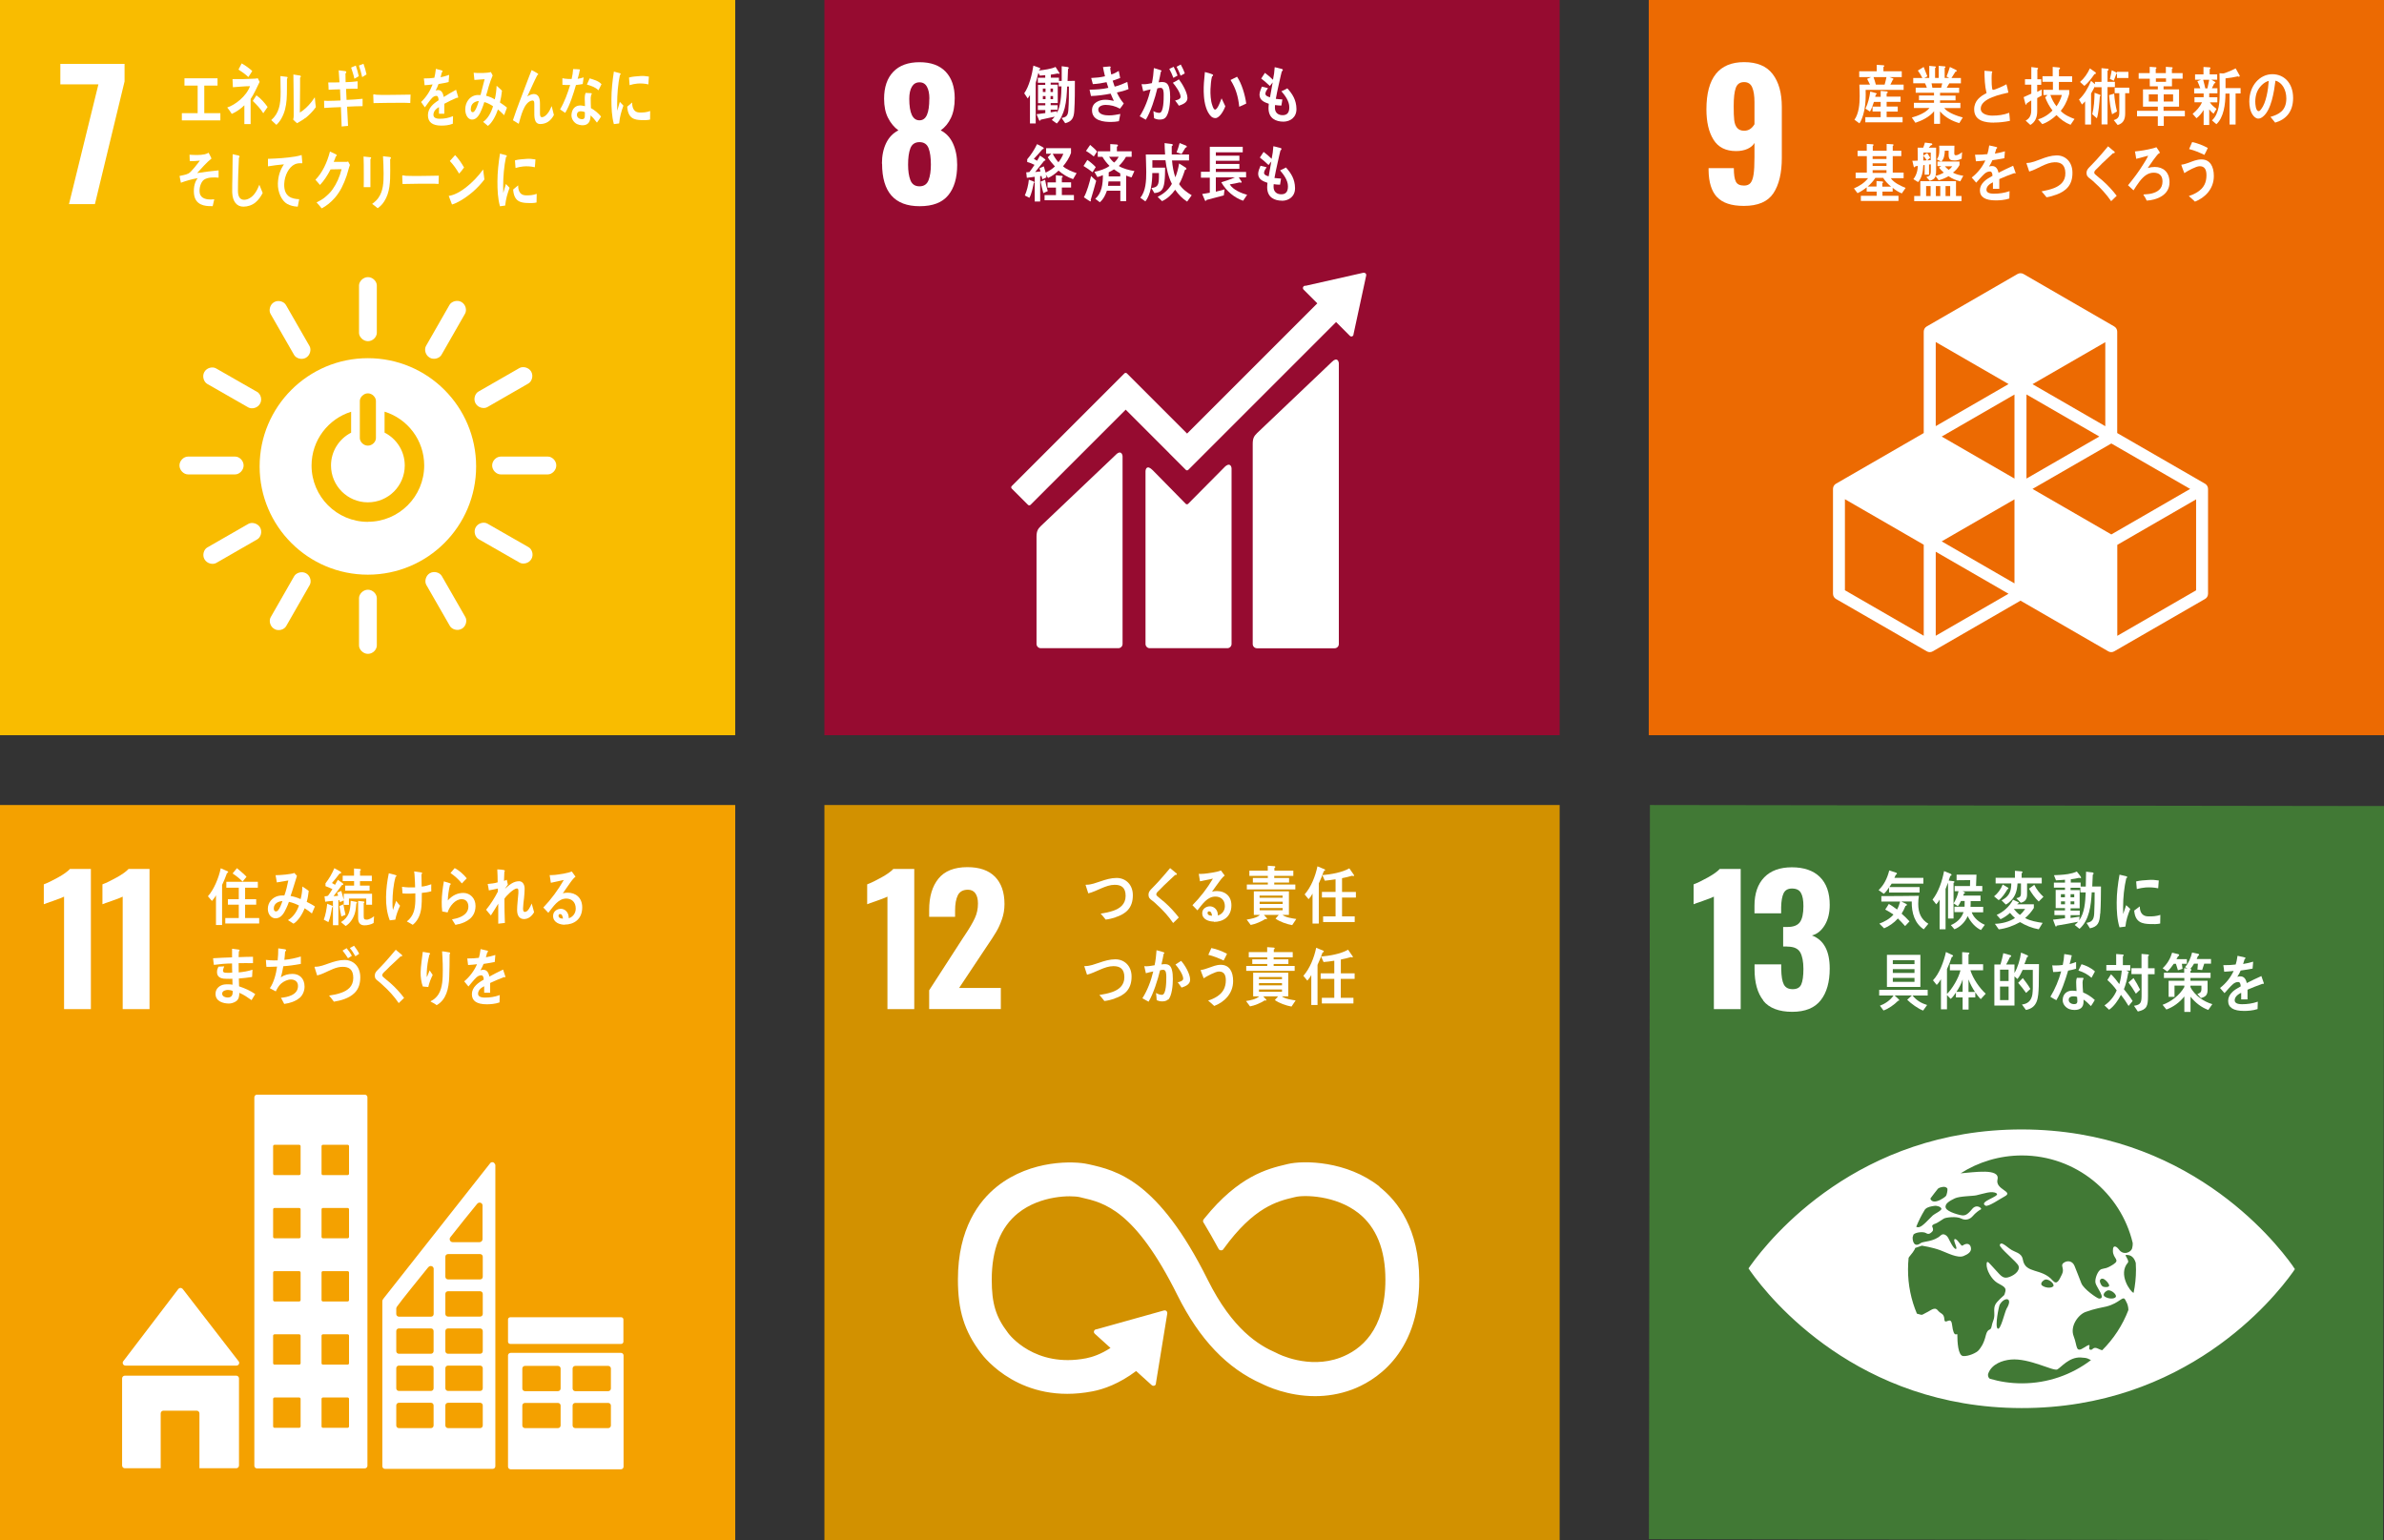 <?xml version="1.0" encoding="UTF-8"?><svg id="_レイヤー_2" xmlns="http://www.w3.org/2000/svg" viewBox="0 0 320 206.75"><rect x="0" y="0" width="320" height="206.75" fill="#333333" stroke="none"/><defs><style>.cls-1{fill:#ec6a02;}.cls-2{fill:#d29100;}.cls-3{fill:#417935;}.cls-4{fill:#fff;}.cls-5{fill:#f4a100;}.cls-6{fill:#f9bc00;}.cls-7{fill:#960b30;}</style></defs><g id="_デザイン"><rect class="cls-6" x="0" y="0" width="98.69" height="98.69"/><polygon class="cls-4" points="13.21 11.32 8.1 11.32 8.1 8.58 16.72 8.58 16.72 10.93 12.74 27.4 9.26 27.4 13.21 11.32"/><path class="cls-4" d="M49.38,48.08c-8.02,0-14.53,6.51-14.53,14.53s6.5,14.53,14.53,14.53,14.53-6.5,14.53-14.53-6.5-14.53-14.53-14.53M48.3,53.82c0-.48.49-1.02,1.08-1.02s1.08.53,1.08,1.02v4.99c0,.48-.48,1.01-1.08,1.01s-1.08-.53-1.08-1.01v-4.99ZM49.38,70.05c-4.17,0-7.56-3.38-7.56-7.56,0-3.39,2.23-6.26,5.31-7.22v2.81c-1.6.82-2.7,2.48-2.7,4.4,0,2.73,2.21,4.95,4.95,4.95s4.95-2.21,4.95-4.95c0-1.93-1.1-3.59-2.71-4.41v-2.81c3.08.95,5.32,3.82,5.32,7.22,0,4.17-3.38,7.56-7.56,7.56"/><path class="cls-4" d="M32.7,62.48c0-.66-.58-1.19-1.12-1.19h-6.36c-.54,0-1.13.53-1.13,1.19s.59,1.2,1.13,1.2h6.36c.53,0,1.12-.54,1.12-1.2"/><path class="cls-4" d="M74.67,62.48c0-.66-.58-1.19-1.12-1.19h-6.36c-.54,0-1.13.53-1.13,1.19s.59,1.2,1.13,1.2h6.36c.53,0,1.12-.54,1.12-1.2"/><path class="cls-4" d="M49.39,87.77c.66,0,1.19-.58,1.19-1.12v-6.36c0-.54-.53-1.13-1.19-1.13s-1.2.59-1.2,1.13v6.36c0,.53.54,1.12,1.2,1.12"/><path class="cls-4" d="M71.33,75.04c.33-.57.09-1.32-.38-1.59l-5.52-3.16c-.47-.27-1.24-.1-1.57.48-.33.57-.08,1.33.38,1.6l5.52,3.16c.46.26,1.24.09,1.56-.48"/><path class="cls-4" d="M36.82,84.43c.57.33,1.32.09,1.59-.38l3.16-5.52c.27-.47.1-1.24-.48-1.57-.57-.33-1.33-.08-1.6.38l-3.16,5.52c-.26.46-.09,1.24.49,1.56"/><path class="cls-4" d="M61.99,84.4c.57-.33.74-1.1.48-1.56l-3.17-5.52c-.27-.47-1.02-.71-1.6-.38-.57.33-.74,1.11-.48,1.57l3.17,5.52c.27.46,1.02.7,1.59.37"/><path class="cls-4" d="M27.46,75.09c.33.57,1.1.74,1.56.48l5.51-3.17c.47-.27.71-1.02.38-1.6-.33-.57-1.11-.74-1.57-.48l-5.52,3.17c-.46.26-.7,1.02-.37,1.59"/><path class="cls-4" d="M49.39,45.8c.66,0,1.19-.58,1.19-1.12v-6.36c0-.54-.53-1.12-1.19-1.12s-1.2.59-1.2,1.12v6.36c0,.53.54,1.12,1.2,1.12"/><path class="cls-4" d="M34.9,54.2c.33-.57.09-1.32-.38-1.59l-5.52-3.16c-.47-.27-1.24-.1-1.57.48-.33.57-.08,1.33.38,1.6l5.52,3.16c.46.26,1.24.09,1.56-.48"/><path class="cls-4" d="M57.67,48.01c.57.33,1.32.09,1.59-.38l3.16-5.52c.27-.47.1-1.24-.48-1.57-.57-.33-1.33-.08-1.6.38l-3.16,5.52c-.26.46-.09,1.24.49,1.56"/><path class="cls-4" d="M41.07,48.02c.57-.33.74-1.1.48-1.56l-3.17-5.52c-.27-.47-1.02-.71-1.59-.38-.57.33-.74,1.11-.48,1.57l3.17,5.52c.27.46,1.02.7,1.59.37"/><path class="cls-4" d="M63.85,54.17c.33.57,1.1.74,1.56.48l5.51-3.17c.47-.27.71-1.02.38-1.6-.33-.57-1.11-.74-1.57-.48l-5.52,3.17c-.46.27-.7,1.02-.37,1.59"/><polygon class="cls-4" points="24.41 16.16 24.41 15.19 26.53 15.19 26.53 11.49 24.76 11.49 24.76 10.51 29.2 10.51 29.2 11.49 27.42 11.49 27.42 15.19 29.58 15.19 29.58 16.16 24.41 16.16"/><path class="cls-4" d="M33.64,13.31v1.02c0,.78,0,1.56,0,2.33h-.84c0-.85,0-1.69,0-2.53-.45.46-1.15.93-1.69,1.16-.19-.31-.39-.59-.61-.86,1.05-.34,2.55-1.48,3.06-2.86-.76,0-1.53.09-2.3.14-.01-.37-.03-.72-.05-1.09.98,0,1.98,0,2.96-.06.15,0,.29-.03.43-.06l.25.49c-.39.8-.75,1.63-1.23,2.33M33.34,10.35c-.41-.4-.86-.71-1.33-1.01.15-.28.29-.55.43-.83.49.27.97.62,1.42,1.02-.17.28-.34.55-.53.82M35.34,15.2c-.41-.66-.91-1.16-1.41-1.65l.49-.75c.53.36,1.08.97,1.5,1.56l-.58.84Z"/><path class="cls-4" d="M38.52,10.56c-.04,1.96.17,3.77-.78,5.4-.18.31-.41.59-.64.8-.21-.19-.53-.49-.69-.64,1.05-.92,1.26-2.1,1.26-3.76,0-.7-.01-1.44-.03-2.15l.89.11s.07.03.07.1c0,.06-.04.11-.07.14M40.99,15.83c-.35.28-.74.48-1.11.71-.18-.16-.37-.3-.53-.49.04-.15.07-.3.07-.46v-1.17c0-1.46-.02-2.95-.04-4.42l.93.15s.07.05.07.11c0,.08-.06.13-.1.16-.01.41,0,.81,0,1.21,0,1.15-.01,2.33-.03,3.48.53-.31,1.12-.87,1.54-1.41.14-.17.27-.37.4-.56.01-.02.03-.05.05-.05.03,0,.03.1.03.12.03.4.07.78.13,1.17-.41.57-.89,1.05-1.39,1.46"/><path class="cls-4" d="M46.59,14.33c.04.86.08,1.71.13,2.57-.29.03-.57.04-.86.08-.03-.87-.07-1.73-.1-2.6-.75.03-1.5.05-2.24.11,0-.32-.01-.64-.02-.97.17.01.34.02.51.02.57.01,1.14-.04,1.7-.05-.02-.5-.04-.99-.07-1.5-.51,0-1.02.04-1.53.06,0-.32-.03-.66-.05-.98.5.01,1.01,0,1.51-.02-.03-.54-.07-1.07-.11-1.61l.91.11c.05.01.11.06.11.14,0,.08-.06.14-.11.17,0,.39.02.78.02,1.17.54-.01,1.07-.05,1.61-.12,0,.34,0,.67,0,1-.52,0-1.04,0-1.55.02.02.49.04.99.07,1.48.71-.03,1.43-.07,2.15-.15,0,.33,0,.66,0,.99-.69,0-1.39.04-2.09.07M47.57,10.57c-.11-.52-.28-1.01-.44-1.5l.63-.27c.16.46.29.95.4,1.43l-.59.34ZM48.61,10.34c-.12-.53-.26-1.05-.43-1.54l.61-.24c.17.48.3.92.41,1.43l-.58.36Z"/><path class="cls-4" d="M55.07,13.83c-.41-.03-.73-.03-1.05-.03-.38,0-2.97,0-3.88.04-.01-.35-.03-.79-.04-1.05,0-.13.05-.14.09-.13.12.04.35.05.41.06.43.03.9.02,1.4.02,1.03,0,1.95-.03,3.11-.04-.02.35-.03.79-.04,1.14"/><path class="cls-4" d="M61.43,13.15s-.06-.02-.09-.04c-.44.18-1.3.59-1.7.82v1.34h-.72c0-.13,0-.26,0-.41v-.49c-.49.28-.74.64-.74,1.04,0,.35.28.53.84.53.61,0,1.16-.09,1.79-.35l-.03,1.02c-.54.22-1.14.25-1.54.25-1.2,0-1.8-.46-1.8-1.4,0-.45.17-.87.5-1.25.21-.23.52-.49.93-.75-.01-.39-.11-.59-.29-.59-.23,0-.44.11-.63.33-.12.14-.28.32-.47.59-.23.31-.37.51-.45.62-.11-.16-.28-.39-.51-.72.69-.65,1.2-1.44,1.55-2.36-.32.05-.69.09-1.08.11-.02-.33-.06-.64-.1-.91.58,0,1.05-.03,1.41-.09.07-.25.14-.65.21-1.2l.83.23s.07.05.07.1c0,.05-.03.1-.1.13-.03.15-.09.38-.17.67.28-.04.7-.17,1.15-.32l-.07.96c-.34.09-.79.18-1.36.27-.09.26-.23.58-.38.87.15-.05.27-.06.35-.06.37,0,.62.3.73.93.49-.31,1.05-.64,1.66-.97l.28.97c0,.07-.02.11-.07.11"/><path class="cls-4" d="M67.68,15.47c-.27-.27-.55-.55-.84-.78-.27.81-.79,1.82-1.35,2.21l-.64-.54c.61-.41,1.07-1.22,1.33-2.1-.37-.25-.76-.45-1.17-.56-.1.31-.2.62-.32.91-.29.73-.68,1.46-1.34,1.44-.55-.01-.91-.64-.9-1.4.02-.97.61-1.65,1.25-1.83.26-.08.54-.08.8-.06.15-.61.39-1.48.55-2.13l-1.37.1-.1-.96h.07c.46.06,1.84.05,2.24-.1.07.16.16.31.24.46-.21.53-.37.91-.53,1.47-.12.42-.22.84-.36,1.25.41.1.79.26,1.17.49.15-.58.22-1.22.25-1.83.25.22.49.43.72.66-.06.54-.14,1.08-.27,1.59.31.21.64.42.94.69-.12.34-.25.68-.38,1.02M63.19,14.62c0,.23.06.43.24.44.12,0,.2-.05.28-.16.22-.27.45-.96.56-1.34-.46.03-1.06.29-1.07,1.05"/><path class="cls-4" d="M72.53,16.65c-.88,0-.81-1.03-.81-1.84v-.8c0-.24,0-.52-.24-.52-.06,0-.12.02-.18.03-.99.32-1.36,2.03-1.67,3.1-.26-.16-.52-.32-.78-.48.27-.83.57-1.65.88-2.47.35-.91.69-1.83,1.04-2.74.2-.51.38-1.02.59-1.52.24.12.61.31.83.47.03.02.05.04.05.08,0,.07-.06.11-.11.11-.44.85-.83,1.76-1.24,2.64-.04.09-.08.16-.12.24.27-.17.57-.32.87-.33.64,0,.84.55.84,1.28,0,.44,0,.87,0,1.31,0,.22.03.52.25.52.29,0,.53-.22.74-.46.27-.31.39-.63.58-1.03.11.4.21.8.3,1.2-.44.82-1.05,1.2-1.83,1.21"/><path class="cls-4" d="M78.22,11.28c-.32.06-.6.1-.91.13-.34,1.16-.8,2.67-1.44,3.74-.23-.14-.46-.31-.69-.47.59-.98,1.02-2.2,1.35-3.27-.32.02-.73,0-1.04-.03,0-.29,0-.58,0-.88.11.03.23.04.35.06.29.03.59.06.89.04.12-.49.16-.85.2-1.33.35,0,.67.03.91.05-.04.29-.19.92-.3,1.26.27-.03.53-.12.8-.19-.03.29-.08.58-.12.88M80.11,16.44c-.26-.34-.53-.69-.84-.95,0,.1,0,.19-.02.28-.07.88-.6,1.08-1.19,1.04-.21-.02-.42-.07-.62-.16-.39-.2-.78-.68-.73-1.28.07-.87.64-1.26,1.27-1.21.18.01.36.05.54.09.01-.4-.05-.8-.03-1.2.01-.21.04-.39.11-.58.2,0,.4.02.6.03.04,0,.23-.03.23.08,0,.02,0,.03,0,.03-.09.15-.13.34-.14.52-.02.45.03.92.03,1.38.47.25,1,.69,1.36,1.13-.17.28-.35.56-.55.81M78.51,15.07c-.14-.09-.3-.12-.47-.13-.25-.02-.57.04-.6.44-.03.39.34.6.6.62.25.02.43-.03.46-.39.01-.18.01-.36.01-.54M80.34,12.13c-.45-.45-1.01-.61-1.56-.78l.37-.83c.55.18,1.15.31,1.59.78l-.41.82Z"/><path class="cls-4" d="M34.31,27.16c-.49.4-1.08.58-1.65.58-.88,0-1.44-.69-1.49-1.89-.01-.16,0-.32,0-.48,0-.46,0-.92.02-1.38.02-1.09.03-2.2.04-3.29.19.03.39.08.58.13.08.02.17.02.24.06.05.03.11.06.11.13,0,.07-.05.12-.09.14-.07,1.48-.13,2.97-.13,4.45,0,.75.25,1.21.83,1.21.27,0,.54-.09.79-.25.57-.33.97-1.04,1.25-1.77l.45,1.1c-.23.47-.6.98-.96,1.26"/><path class="cls-4" d="M40.5,21.92s-.05-.01-.08-.01c-.27-.01-.57.02-.84.14-.78.35-1.38,1.46-1.43,2.64-.06,1.75,1.06,2.01,2.01,2.05-.06.33-.12.67-.19.99-.04,0-.09,0-.13,0-.42-.02-.91-.14-1.3-.36-.73-.41-1.28-1.59-1.24-2.75.04-1.02.3-1.8.81-2.56-.71.06-1.43.15-2.14.27,0-.34-.01-.68,0-1.01,1.23-.04,2.45-.11,3.67-.31.29-.05.57-.12.85-.2.01.13.09.97.09,1.04,0,.07-.05.08-.09.08"/><path class="cls-4" d="M46.83,22.57c-.1.34-.19.69-.3,1.02-.42,1.2-.85,2.11-1.59,2.97-.53.6-1.13,1.09-1.76,1.41-.22-.27-.45-.55-.69-.8.35-.18.71-.36,1.03-.61.4-.33.8-.68,1.12-1.14.55-.78.95-1.67,1.21-2.71l-1.48.03c-.39.77-.87,1.51-1.42,2.09-.2-.23-.4-.48-.61-.7.92-.94,1.57-2.3,1.95-3.79l.83.39s.08.07.08.13c0,.08-.07.12-.12.12-.09.25-.17.52-.29.75.53,0,1.06,0,1.6,0,.11,0,.23,0,.34-.05.08.16.17.3.24.46-.05.15-.1.3-.15.44"/><path class="cls-4" d="M49.72,21.35v.36c0,1.13,0,2.28,0,3.41h-.9c0-.21.01-.42.01-.63v-1.25c0-.74,0-1.49-.03-2.23l.95.1s.07.03.07.08c0,.08-.06.13-.11.16M52.37,21.36c0,.51.01,1.02.01,1.54,0,1.49-.03,2.93-.81,4.14-.24.37-.53.68-.88.91-.23-.19-.49-.42-.74-.58.29-.21.62-.49.84-.81.66-.94.7-2.07.7-3.26,0-.78-.04-1.56-.08-2.33l.95.11c.05,0,.11.04.11.12s-.05.14-.1.17"/><path class="cls-4" d="M58.86,24.69c-.4-.03-.72-.03-1.05-.03-.38,0-2.89,0-3.78.04-.01-.34-.04-.77-.04-1.03,0-.13.05-.14.09-.13.12.03.35.05.41.06.43.02,1.27.02,1.77.02,1.03,0,1.49-.03,2.64-.04-.02.34-.03.77-.03,1.11"/><path class="cls-4" d="M61.76,26.96c-.35.21-.71.38-1.09.49-.04-.11-.43-1.13-.43-1.13,0-.04.03-.04.05-.04.09,0,.18-.02.27-.05.69-.18,1.36-.59,1.98-1.07.84-.65,1.62-1.46,2.31-2.41.05.45.11.89.17,1.34-.96,1.26-2.06,2.17-3.25,2.87M61.62,23.3c-.37-.63-.77-1.2-1.24-1.69.24-.25.47-.53.71-.79.45.47.84,1.04,1.2,1.66-.2.31-.43.56-.66.82"/><path class="cls-4" d="M67.83,27.59c-.24.03-.48.06-.72.1-.3-1.06-.34-2.2-.34-3.33,0-1.25.15-2.52.34-3.74l.57.15c.09.03.2.04.28.08.04.02.07.04.07.11s-.06.11-.11.11c-.26,1.23-.38,2.61-.38,3.88,0,.32.01.63.01.95.12-.4.23-.8.36-1.2.16.17.33.34.49.51-.29.79-.5,1.49-.59,2.38M72.03,27.18c-.36.09-.84.09-1.21.07-.95-.03-1.83-.2-1.94-1.81.22-.19.45-.38.67-.56,0,.91.38,1.32,1,1.34.49.02,1.02-.02,1.49-.2,0,.38-.01.76-.02,1.15M71.79,22.45c-.51-.12-1.01-.15-1.53-.11-.36.03-.71.11-1.06.21-.03-.32-.05-.71-.08-1.02.49-.15,1-.15,1.5-.2.42-.04.83,0,1.25.07-.02.35-.04.7-.08,1.05"/><path class="cls-4" d="M83.1,16.57c-.23.03-.46.06-.7.09-.29-1.05-.33-2.2-.33-3.32,0-1.25.14-2.51.33-3.73l.56.15c.08.03.19.04.28.08.04.02.07.04.07.11s-.06.11-.1.11c-.26,1.22-.37,2.61-.37,3.87,0,.32.01.63.01.94.12-.4.23-.8.35-1.2.16.17.32.34.48.51-.28.78-.49,1.49-.57,2.37M87.26,16.05c-.36.09-.82.09-1.18.07-.92-.03-1.78-.2-1.89-1.8.22-.19.43-.38.66-.56,0,.91.37,1.32.97,1.34.47.02,1-.02,1.45-.2,0,.38,0,.76-.01,1.15M87.03,11.33c-.5-.12-.99-.15-1.49-.11-.35.03-.69.11-1.03.21-.03-.32-.05-.71-.08-1.02.48-.15.97-.15,1.46-.2.41-.04.81,0,1.21.07-.02.35-.04.7-.07,1.05"/><path class="cls-4" d="M27.36,24.14c-.39.29-.66,1.1-.55,1.76.13.8,1.03.89,1.49.88.15,0,.3-.02.46-.03-.07.31-.14.61-.21.92h-.14c-.91.02-2.22-.13-2.37-1.65-.09-.93.14-1.67.5-2.11-.76.14-1.52.34-2.26.62-.05-.31-.12-.61-.18-.91.39-.1.82-.14,1.19-.33.39-.2,1.22-1.31,1.54-1.73-.45.05-.91.08-1.36.07,0-.29-.01-.57-.03-.86.67.04,1.38.08,2.05-.06.18-.04.35-.12.51-.21.14.25.27.52.39.78-.67.53-1.33,1.3-1.93,1.95.96-.15,1.92-.27,2.88-.36,0,.33,0,.66,0,.98-.57-.06-1.47-.08-1.98.29"/><rect class="cls-7" x="110.66" y="0" width="98.69" height="98.69"/><path class="cls-4" d="M118.38,21.96c0-1.05.19-1.97.56-2.74.37-.77.92-1.35,1.65-1.72-.57-.42-1.04-.98-1.39-1.68-.36-.7-.53-1.56-.53-2.57,0-1.55.41-2.75,1.23-3.61.82-.86,2-1.29,3.53-1.29s2.7.43,3.51,1.28c.8.85,1.21,2.04,1.21,3.55,0,1.05-.17,1.94-.51,2.65-.34.71-.8,1.27-1.37,1.67.73.37,1.28.96,1.65,1.77s.56,1.76.56,2.86c0,1.75-.4,3.11-1.21,4.09-.81.98-2.08,1.46-3.83,1.46-3.36,0-5.04-1.9-5.04-5.71M124.64,24.18c.21-.55.31-1.24.31-2.08,0-.93-.1-1.66-.31-2.21-.21-.54-.62-.81-1.22-.81s-1.01.28-1.22.82c-.21.55-.31,1.28-.31,2.2,0,.84.1,1.53.31,2.08.21.55.62.83,1.22.83s1.01-.28,1.22-.83M124.75,13.25c0-.68-.11-1.22-.33-1.61-.22-.4-.55-.59-1-.59s-.79.2-1.02.59c-.23.39-.35.93-.35,1.61,0,1.94.46,2.9,1.37,2.9s1.32-.97,1.32-2.9"/><path class="cls-4" d="M178.81,48.55l-10.08,9.59c-.38.38-.58.66-.58,1.44v26.87c0,.32.26.57.58.57h10.41c.32,0,.57-.26.57-.57v-37.65c0-.32-.25-.9-.91-.24"/><path class="cls-4" d="M149.78,61.04l-10.08,9.58c-.38.38-.57.66-.57,1.44v14.38c0,.31.26.57.57.57h10.41c.32,0,.57-.26.57-.57v-25.16c0-.32-.25-.9-.91-.24"/><path class="cls-4" d="M183.39,36.92c0-.08-.02-.16-.09-.22-.05-.05-.12-.08-.19-.08h-.06s-.08,0-.08,0l-7.71,1.74h-.14c-.06.03-.11.05-.15.09-.11.12-.11.3,0,.42l.09.09,1.76,1.76-17.48,17.48-8.08-8.08c-.09-.09-.24-.09-.33,0l-2.19,2.19s0,0,0,0l-12.94,12.94c-.09.09-.09.24,0,.33l2.19,2.19c.09.09.24.09.33,0l12.78-12.78,5.86,5.86s0,.02.02.03l2.19,2.19c.09.09.24.09.33,0l19.84-19.84,1.85,1.85c.11.12.3.12.41,0,.05-.05.08-.12.08-.19v-.02s1.7-7.88,1.7-7.88v-.09Z"/><path class="cls-4" d="M164.35,62.72l-4.88,4.92c-.09.08-.23.07-.31-.01l-4.42-4.5c-.81-.81-.98-.15-.98.16v23.15c0,.31.25.57.57.57h10.41c.32,0,.57-.26.57-.57v-23.54c0-.32-.25-.9-.97-.18"/><path class="cls-4" d="M144.2,14.86c-.06,1.02-.35,1.45-1.22,1.68l-.48-.7c.61-.12.84-.28.9-1.03.08-1.06.08-2.13.08-3.2h-.24c-.04.98-.09,1.97-.33,2.91-.19.71-.56,1.57-1.06,2.06l-.67-.48c.13-.14.28-.28.39-.44-.63.14-1.26.26-1.89.41,0,.07-.04.13-.11.13-.06,0-.1-.06-.12-.12l-.31-.75c.39-.04.78-.1,1.17-.15v-.41h-1v-.63h1v-.29h-.98v-2.46h.97v-.28h-.99v-.67h.99v-.35c-.24.02-.48.03-.72.06l-.2-.37c-.09.33-.17.67-.26,1-.02.06-.1.31-.1.36v5.43h-.77v-3.81c-.09.16-.19.31-.3.46l-.47-.7c.65-.89,1.06-2.57,1.23-3.71l.86.31s.07.06.07.1c0,.07-.09.1-.14.11l-.03.13c.56-.06,1.72-.21,2.21-.48l.54.84c0,.07-.05.09-.1.09-.04,0-.09-.02-.13-.05-.31.07-.63.11-.94.16v.41h1.09v.43h.37v-1.97l.81.11s.14.04.14.12c0,.07-.05.12-.1.14-.01.53-.03,1.07-.06,1.61.33,0,.65-.02.98-.02,0,1.34,0,2.68-.08,4.01M140.34,11.89h-.36v.46h.36v-.46ZM140.34,12.89h-.36v.42h.36v-.42ZM141.34,11.89h-.33v.46h.33v-.46ZM141.35,12.89h-.34v.42h.34v-.42ZM142.11,11.6v-.51h-1.08v.28h.95v2.46h-.95v.29h.93v.61h-.93v.35c.29-.04.57-.1.86-.15l-.04.29c.54-1.03.61-2.43.63-3.62h-.37Z"/><path class="cls-4" d="M149.9,12.38c.25.56.56,1.07.94,1.51-.16.25-.33.48-.51.7-.63-.35-1.27-.51-1.96-.51-.3,0-.95.14-.95.61,0,.74,1,.8,1.46.8.53,0,.98-.1,1.5-.19-.07.32-.13.64-.19.97-.35.06-.71.1-1.06.1-.92,0-2.55-.12-2.55-1.57,0-1.06,1.03-1.41,1.77-1.41.44,0,.74.07,1.16.15-.14-.32-.3-.64-.43-.97-.83.17-1.79.29-2.64.32l-.19-.85c.84-.02,1.69-.05,2.52-.25-.09-.26-.17-.51-.24-.76-.61.13-1.21.23-1.84.26-.08-.27-.15-.55-.22-.82.62-.03,1.24-.08,1.85-.23-.11-.41-.19-.83-.27-1.24.3-.02.59-.06.89-.08h.03c.05,0,.12.03.12.1,0,.05-.04.1-.07.14.04.28.08.56.14.84.35-.1.69-.28,1.01-.48.06.31.13.63.19.95-.33.13-.67.25-1.01.36.08.27.17.53.27.8.58-.14,1.14-.38,1.7-.63.06.32.1.64.16.96-.51.21-1.04.35-1.57.46"/><path class="cls-4" d="M156.44,15.79c-.22.23-.53.26-.82.26-.24,0-.49-.07-.71-.18-.03-.32-.05-.63-.09-.96.25.15.52.24.8.24.59,0,.58-1.9.58-2.39,0-.35,0-.97-.41-.97-.14,0-.29.03-.44.07-.29,1.23-.9,3.19-1.55,4.21-.28-.15-.54-.32-.82-.46.67-1.04,1.17-2.35,1.46-3.61-.34.07-.67.15-.99.25-.02-.09-.21-.91-.21-.91,0-.04.05-.05.07-.05.06,0,.12.02.19.02.37,0,.75-.08,1.12-.15.14-.66.22-1.34.26-2.02.22.05.43.12.64.19.09.03.2.06.3.1.04.02.09.04.09.1,0,.05-.05.08-.09.09-.09.48-.18.96-.3,1.43.15-.02.29-.04.44-.04.49,0,.79.15.96.72.12.38.15.88.15,1.29,0,.77-.11,2.23-.63,2.76M157.5,10.45c-.16-.43-.34-.82-.55-1.2l.59-.28c.2.37.36.76.52,1.17l-.55.31ZM158.24,14.19c-.16-.25-.33-.48-.51-.7.21-.04.74-.17.74-.49,0-.54-.71-1.52-1.04-1.89.28-.14.55-.29.81-.46.43.55,1.15,1.76,1.15,2.52,0,.64-.73.87-1.15,1.02M158.47,10.16c-.15-.42-.34-.82-.54-1.2l.56-.3c.21.38.4.77.54,1.19l-.56.31Z"/><path class="cls-4" d="M163.15,15.85c-.21.01-.41-.07-.58-.22-.65-.62-.91-1.82-.97-2.75-.06-.78-.03-1.56.05-2.33.02-.3.05-.59.08-.88.23.05.84.22,1.04.33.03.02.06.05.06.09,0,.09-.08.15-.14.17-.13.44-.19,1.24-.21,1.72-.02.36,0,.71.03,1.08.03.37.1.77.23,1.12.05.16.18.54.36.53.35-.02.73-1.16.87-1.51l.5,1.06c-.19.57-.75,1.56-1.32,1.6M166.34,14.33c-.14-1.36-.46-2.48-1.17-3.59.3-.14.58-.3.88-.44.63.94,1.07,2.43,1.23,3.6-.31.16-.62.3-.94.43"/><path class="cls-4" d="M172.28,16.33c-1.01,0-2-.42-2.01-1.79,0-.2.02-.41.04-.61-.53-.19-1.24-.42-1.25-1.21,0-.34.19-.79.32-1.09.27.06.55.14.82.2-.12.17-.35.5-.35.75,0,.3.42.42.62.48.12-.67.25-1.33.36-2-.13.16-.25.32-.38.48-.37-.36-.76-.69-1.16-1,.16-.25.33-.51.5-.76.39.29.75.6,1.08.93.12-.55.2-1.13.23-1.69.23.04.47.11.7.17.09.02.2.04.29.08.05.02.1.04.1.11,0,.09-.09.18-.14.22-.05.19-.09.39-.14.57-.09.4-.17.8-.27,1.2-.14.63-.28,1.26-.39,1.9.29.05.59.05.88.08l-.13.82c-.28,0-.57-.03-.85-.07-.02.13-.02.25-.02.37,0,.71.5,1,1.05.99.62,0,.89-.38.88-1.08,0-.81-.59-1.59-1.06-2.13.28-.11.54-.24.8-.39.7.77,1.2,1.58,1.22,2.75.02,1.14-.82,1.7-1.72,1.72"/><path class="cls-4" d="M138.76,24.57c-.13.61-.29,1.47-.59,1.98l-.61-.31c.28-.62.48-1.43.54-2.12l.66.25c.05.02.08.06.08.12,0,.04-.05.08-.08.09M144.02,24.04c-.69-.24-1.35-.62-1.93-1.14-.44.42-.88.75-1.41.99l-.3-.45.09.37c-.18.1-.37.17-.56.25-.04-.14-.08-.3-.11-.44l-.18.03v3.4h-.73v-3.32c-.36.04-.71.1-1.06.14l-.08-.74c.14-.02.29,0,.43-.04.24-.3.46-.63.68-.96-.32-.16-.64-.3-.98-.38v-.37c.52-.6.96-1.29,1.32-2.03.25.11.5.25.74.39.06.03.16.09.16.18,0,.09-.12.11-.17.11-.38.44-.75.88-1.16,1.29.15.09.29.18.43.26.14-.22.27-.45.39-.69.12.07.74.46.74.59,0,.09-.11.11-.16.09-.41.51-.81,1.02-1.22,1.52.24-.02.48-.06.72-.08-.04-.14-.09-.3-.14-.43.19-.08.39-.16.58-.25.09.28.17.56.25.84.4-.19.91-.5,1.24-.83-.35-.38-.69-.77-.96-1.23l.47-.48h-.69v-.74h3.34v.64c-.21.63-.66,1.31-1.07,1.79.44.42,1.27.74,1.82.92-.16.25-.31.52-.46.79M140.05,25.92c-.16-.5-.26-1.02-.37-1.54l.6-.25c.09.52.2,1.03.36,1.52l-.59.27ZM140.21,26.89v-.7h1.53v-1.01h-1.13v-.7h1.12v-.96c.19.02.39.04.59.07.08,0,.17,0,.26.03.03,0,.07.03.07.08,0,.07-.06.12-.12.14v.63h1.24v.7h-1.24v1.01h1.62v.7h-3.94ZM141.31,20.64c.2.42.46.8.76,1.14.26-.31.51-.74.66-1.14h-1.41Z"/><path class="cls-4" d="M146.65,23.12c-.39-.3-.79-.59-1.21-.84l.51-.81c.3.18.88.68,1.13.96l-.43.69ZM146.4,26.83s.03.09.03.13-.03.08-.07.08c-.06,0-.77-.49-.87-.56.41-.72.77-2.02.96-2.85l.69.64c-.24.86-.47,1.72-.74,2.57M146.82,21c-.34-.26-.68-.53-1.05-.74l.56-.81c.23.19.77.66.93.9l-.44.65ZM151.88,23.81c-.24-.07-.48-.14-.72-.24v3.44h-.78v-1.41h-1.8c-.23.63-.46,1.13-.95,1.55l-.62-.47c.88-.74,1.03-1.99,1.03-3.17-.24.1-.49.2-.74.26l-.4-.7c.68-.15,1.44-.36,2.03-.8-.36-.36-.68-.76-.95-1.22h-.63v-.74h1.68v-.97l.9.06c.06,0,.13.06.13.14,0,.08-.08.13-.14.14v.63h1.98v.74h-.76c-.26.47-.6.87-.96,1.23.51.35,1.5.59,2.09.68l-.39.86ZM150.37,24.35h-1.58c-.02.19-.04.4-.06.59h1.65v-.59ZM150.37,23.28c-.28-.17-.57-.35-.84-.55-.23.15-.46.28-.71.4,0,.19,0,.37,0,.55h1.55v-.41ZM148.87,21.04c.19.3.41.58.68.78.24-.2.45-.48.61-.78h-1.29Z"/><path class="cls-4" d="M159.34,27.06c-.67-.44-1.11-.9-1.6-1.59-.47.66-1.07,1.22-1.76,1.53l-.59-.57c.78-.41,1.43-.91,1.91-1.75-.49-.97-.72-2.05-.86-3.17h-1.76v.04c0,.32,0,.63,0,.95h1.71c-.01.65-.01,1.3-.09,1.94-.14,1.05-.47,1.39-1.35,1.48l-.4-.68c.88-.1.99-.45,1.01-1.43v-.58s-.89,0-.89,0c0,1.22-.19,2.89-.93,3.8l-.68-.49c.74-.86.8-2.29.8-3.46,0-.78-.05-1.56-.06-2.34h2.59c-.04-.51-.06-1.03-.07-1.53l.95.12c.05,0,.15.03.15.12,0,.08-.08.15-.14.18,0,.21,0,.4,0,.61,0,.16,0,.34,0,.5h2.32v.8h-2.28c.06.78.2,1.54.44,2.26.24-.54.41-1.25.51-1.86l.9.57s.09.1.09.15c0,.09-.15.13-.2.14-.22.67-.45,1.33-.79,1.91.43.67,1.06,1.12,1.69,1.5l-.61.85ZM159.12,19.83c-.17.29-.34.58-.52.85l-.67-.23c.16-.4.3-.82.41-1.25l.84.34c.05.03.12.07.12.15,0,.09-.12.13-.18.14"/><path class="cls-4" d="M166.87,26.95c-1.18-.41-2.23-1.26-2.94-2.48.62-.2,1.24-.39,1.83-.66h-2.56v1.92l1.17-.3-.1.8c-.77.2-1.54.4-2.32.61-.02.06-.07.13-.13.13-.03,0-.06-.03-.08-.06l-.37-.87c.34-.06.69-.1,1.02-.17v-2.02h-1.19v-.79h1.19v-3.36h4.42v.75h-3.61v.45h3.16v.68h-3.16v.43h3.16v.65h-3.16v.42h4.06v.73h-.98l.39.6c0,.07-.06.12-.11.12-.05,0-.1-.02-.14-.05-.45.11-.9.2-1.35.27.43.74,1.62,1.21,2.33,1.4l-.54.8Z"/><path class="cls-4" d="M172.1,26.94c-1.01,0-2-.42-2.01-1.79,0-.2.02-.41.04-.61-.53-.19-1.24-.42-1.25-1.21,0-.34.19-.79.32-1.08.27.06.55.14.82.2-.12.17-.35.5-.35.75,0,.3.42.42.62.47.12-.67.25-1.33.36-2-.13.16-.25.32-.38.48-.37-.36-.76-.69-1.16-1,.16-.25.33-.51.5-.76.39.29.75.6,1.08.93.12-.55.2-1.13.23-1.69.23.04.47.11.7.17.09.02.2.04.29.08.05.02.1.04.1.11,0,.09-.09.18-.14.22-.05.19-.1.39-.14.58-.09.4-.17.8-.27,1.2-.14.63-.28,1.26-.39,1.9.29.05.59.05.88.08l-.13.82c-.28,0-.57-.02-.85-.07-.02.13-.02.25-.02.37,0,.71.5,1,1.05.99.61,0,.89-.38.88-1.08,0-.81-.6-1.59-1.06-2.13.27-.11.54-.25.79-.39.7.77,1.2,1.58,1.22,2.75.02,1.14-.82,1.7-1.72,1.72"/><rect class="cls-1" x="221.31" y="0" width="98.69" height="98.69"/><path class="cls-4" d="M230.47,26.46c-.74-.8-1.11-2-1.13-3.61v-.28h3.39c0,.85.09,1.46.27,1.81.18.36.55.53,1.1.53.39,0,.68-.12.87-.35.19-.23.33-.62.41-1.15.08-.53.12-1.3.12-2.31v-1.91c-.2.34-.52.61-.95.8-.43.19-.94.29-1.51.29-1.39,0-2.41-.51-3.04-1.53-.64-1.02-.95-2.38-.95-4.07,0-4.23,1.69-6.34,5.06-6.34,1.73,0,3.01.53,3.83,1.6.82,1.07,1.23,2.54,1.23,4.41v6.85c0,2.03-.38,3.61-1.13,4.74-.75,1.13-2.07,1.7-3.96,1.7-1.67,0-2.88-.4-3.61-1.2M235.5,16.69v-3c0-.82-.1-1.47-.3-1.95-.2-.48-.57-.72-1.09-.72-.56,0-.93.26-1.12.78-.19.52-.28,1.34-.28,2.47,0,.81.02,1.42.07,1.85.05.43.17.77.38,1.03.21.26.53.4.96.4.57,0,1.03-.29,1.37-.86"/><path class="cls-4" d="M295.98,64.93l-11.79-6.8v-13.61c0-.29-.15-.55-.4-.7l-12.18-7.04c-.25-.14-.55-.14-.8,0l-12.19,7.04c-.25.14-.4.41-.4.7v13.61l-11.78,6.8c-.25.14-.4.41-.4.7v14.07c0,.29.15.55.4.7l12.19,7.03c.12.07.26.11.4.11s.28-.04.4-.11l11.78-6.8,11.78,6.8c.12.07.26.11.4.11s.28-.04.4-.11l12.19-7.03c.25-.14.4-.41.4-.7v-14.07c0-.29-.15-.55-.4-.7M270.4,78.31l-9.77-5.64,9.77-5.64v11.29ZM281.78,58.6l-9.77,5.64v-11.29l9.77,5.64ZM270.4,64.24l-9.77-5.64,9.77-5.64v11.29ZM272.82,65.63l10.58-6.1,10.58,6.1-10.58,6.11-10.58-6.11ZM282.59,57.21l-9.77-5.64,9.77-5.64v11.29ZM269.6,51.56l-9.77,5.64v-11.29l9.77,5.64ZM258.22,85.34l-10.58-6.11v-12.22l10.58,6.11v12.21ZM259.83,85.34v-11.28l9.77,5.64-9.77,5.64ZM294.78,79.24l-10.58,6.11v-12.21l10.58-6.11v12.22Z"/><path class="cls-4" d="M250.42,12.07c0,.22.01.44.01.66,0,.87-.08,1.82-.33,2.65-.1.35-.3.91-.51,1.18l-.67-.49c.59-.83.7-2.1.7-3.14,0-.52-.02-1.05-.04-1.57h1.43c-.13-.26-.25-.52-.39-.77l.53-.24h-1.59v-.78h2.35v-.87l.87.06c.06,0,.14,0,.14.1,0,.06-.07.11-.11.13v.58h2.46v.78h-1.65l.47.18s.07.03.07.08-.06.08-.09.09c-.11.22-.21.45-.33.66h1.78v.71h-5.09ZM250.38,16.42v-.69h2.06v-.76h-1.09v-.66h1.09v-.63h-.91c-.14.44-.3.92-.53,1.3l-.6-.4c.34-.69.54-1.51.64-2.29l.77.21s.09.03.09.09c0,.07-.06.1-.11.1-.03.1-.06.21-.09.31h.74v-.8l.88.08s.07.06.07.11c0,.08-.1.14-.15.15v.43h1.87v.7h-1.87v.63h1.49v.68h-1.49v.74h2.14v.7h-4.99ZM251.48,10.35c.1.28.26.78.33,1.07-.11.04-.27.08-.37-.06h1.53c.09-.33.18-.67.25-1.01h-1.74Z"/><path class="cls-4" d="M262.98,16.52c-.91-.25-1.93-.78-2.57-1.57v1.67h-.8v-1.69c-.6.76-1.67,1.28-2.51,1.55l-.48-.7c.75-.21,1.84-.62,2.37-1.28h-2.09v-.7h2.7v-.34h-2.02v-.64h2.02v-.37h-2.46v-.68h1.5c-.08-.2-.15-.4-.25-.59h-1.58v-.71h1.23c-.18-.35-.38-.68-.61-1l.78-.48c.17.42.34.84.5,1.26l-.41.21h.66v-1.62l.81.08s.08.02.08.08-.06.11-.11.13v1.33h.49v-1.62l.83.07s.08.04.08.09c0,.06-.07.1-.11.12v1.34h.61l-.36-.19c.16-.42.33-.84.45-1.28l.83.4s.09.06.09.13c0,.09-.12.1-.17.1-.18.29-.36.57-.54.85h1.27v.72h-1.56c-.12.2-.23.4-.35.59h1.67v.68h-2.56v.37h2.08v.64h-2.08v.34h2.73v.7h-2.17c.47.63,1.8,1.08,2.49,1.26l-.47.76ZM259.27,11.19l.11.59h1.18c.05-.2.1-.4.14-.59h-1.43Z"/><path class="cls-4" d="M267.63,16.46c-1.02,0-2.64-.16-2.64-1.78,0-1.18.85-1.78,1.66-2.18-.24-.97-.27-1.99-.28-3,.21.02.43.03.65.05.11,0,.21.02.32.03.04,0,.08.03.08.08,0,.03-.03.07-.05.09-.03.25-.04.53-.04.78,0,.31,0,1.3.13,1.51.02.02.04.02.07.02.27,0,1.51-.57,1.79-.75.11.36.18.74.26,1.12-.89.21-3.71.75-3.71,2.15,0,.79,1.05.94,1.54.94.8,0,1.52-.09,2.28-.38.04.35.08.72.1,1.08-.71.15-1.44.23-2.15.23"/><path class="cls-4" d="M273.45,13.13v1.82c0,.81-.29,1.46-.92,1.82l-.63-.58c.5-.26.75-.7.75-1.36v-1.35c-.2.14-.41.25-.6.39,0,.07-.04.18-.11.18-.04,0-.06-.04-.07-.08l-.24-.93c.34-.15.69-.31,1.03-.47v-1.2h-.85v-.74h.85v-1.63l.83.11s.08.03.08.08c0,.06-.06.12-.1.15v1.3h.52v.74h-.54v.95l.61-.31v.8c-.2.12-.4.22-.6.34M277.9,16.74c-.68-.26-1.33-.73-1.86-1.29-.56.53-1.22.98-1.91,1.21l-.57-.64c.69-.19,1.42-.63,1.94-1.19-.41-.53-.74-1.13-.98-1.77l.32-.3h-.55v-.7h1.27v-1.08h-1.4v-.75h1.37v-1.25l.86.08c.07,0,.12.03.12.13,0,.07-.09.12-.14.14v.91h1.77v.76h-1.78v1.08h1.39v.51s-.09.31-.11.36c-.23.72-.57,1.39-1.03,1.93.44.52,1.26.87,1.85,1.09l-.54.79ZM275.22,12.75c.19.56.47,1.08.82,1.52.29-.42.6-1,.72-1.52h-1.54Z"/><path class="cls-4" d="M282.89,11.71v4.99h-.8v-4.99h-.9v-.11c-.17.32-.32.64-.51.95v4.17h-.8v-3.12c-.13.15-.27.3-.42.43l-.4-.67c.7-.64,1.24-1.57,1.62-2.51l.52.46v-.32h.88v-1.84l.83.08c.05,0,.12.03.12.1,0,.09-.08.15-.14.16v1.49h.99v.71h-.99ZM281.14,9.94c-.4.58-.83,1.16-1.36,1.59l-.58-.53c.55-.48,1-1.11,1.32-1.82l.74.52s.07.06.07.11c0,.11-.12.15-.19.14M281.86,12.93c-.05.73-.17,2.31-.4,2.95l-.62-.55c.24-.92.29-1.92.31-2.88l.75.28s.05.05.05.09c0,.05-.06.1-.09.12M283.5,15.34c-.22-.77-.34-1.76-.4-2.57l.68-.2c.06.8.18,1.62.38,2.39l-.66.38ZM284.16,10.48v-.63c0,.05-.06.07-.09.07-.11.3-.22.62-.34.92l-.52-.24c.1-.39.17-.78.25-1.17l.68.33.02.03v-.15h1.53v.83h-1.53ZM285.26,12.51v2.71c0,.86-.29,1.35-1.01,1.56l-.53-.66c.49-.14.75-.35.75-.99v-2.62h-.62v-.74h1.96v.74h-.55Z"/><path class="cls-4" d="M290.44,15.62v1.28h-.8v-1.28h-2.79v-.75h2.79v-.55h-1.99v-2.32h1.99v-.41h-1.08v-1.03h-1.49v-.75h1.48v-.84l.83.06s.09.03.09.08-.07.11-.11.14v.56h1.36v-.84l.83.06s.09.03.09.08-.07.11-.11.14v.56h1.44v.75h-1.43v1.03h-1.13v.41h2.08v2.32h-2.08v.55h2.86v.75h-2.85ZM289.64,12.66h-1.21v.97h1.21v-.97ZM290.74,10.52h-1.36v.46h1.36v-.46ZM291.69,12.66h-1.26v.97h1.26v-.97Z"/><path class="cls-4" d="M296.54,12.55v.51s1.09,0,1.09,0v.68h-1c.23.37.58.64.89.88l-.4.64c-.21-.16-.41-.35-.58-.58v2.1h-.75v-2.01c-.26.41-.6.84-.96,1.1l-.52-.59c.48-.39.98-.91,1.26-1.55h-1.01v-.68h1.23v-.51h-1.27v-.69h.82c-.12-.32-.24-.65-.39-.96l.5-.19h-.81v-.72h1.13v-.99l.83.05s.11.04.11.1c0,.08-.06.13-.11.15v.69h1.01v.72h-.79l.49.28s.07.07.07.09c0,.1-.1.12-.16.12-.1.22-.21.44-.32.65h.74v.69h-1.11ZM295.73,10.71c.08.32.27,1.03.33,1.36-.14.07-.38-.27-.51-.21h.75c.09-.38.17-.76.24-1.15h-.8ZM300.08,12.56v4.16h-.81v-4.16h-.55c0,1.41-.23,3.22-1.22,4.11l-.59-.51c1-.94,1.04-2.53,1.04-3.95,0-.79-.03-1.59-.03-2.38l.48.03c.08,0,.28-.06.47-.14.34-.12,1-.41,1.22-.54l.55.99c0,.09-.06.13-.12.13-.05,0-.1-.02-.14-.05-.54.13-1.1.21-1.65.27v1.31h2.02v.71h-.67Z"/><path class="cls-4" d="M305.39,16.46c-.22-.25-.41-.53-.63-.77,1.11-.33,2.13-.81,2.13-2.48,0-1.13-.55-2.15-1.46-2.38-.19,1.51-.56,3.92-1.66,4.81-.2.17-.41.28-.65.28-.29,0-.57-.24-.75-.51-.33-.47-.45-1.18-.45-1.79,0-2.14,1.42-3.66,3.09-3.66,1.54,0,2.79,1.15,2.79,3.19,0,1.91-1.02,2.91-2.41,3.31M302.92,12.43c-.13.38-.2.79-.2,1.2,0,.36.06,1.29.46,1.29.14,0,.26-.17.34-.28.66-.84.94-2.64,1.01-3.78-.63.14-1.35.84-1.61,1.58"/><path class="cls-4" d="M255.27,25.96c-.43-.18-.84-.43-1.22-.75v.51h-1.37v.56h2.15v.69h-5.05v-.69h2.12v-.56h-1.34v-.57c-.38.31-.8.58-1.23.78l-.48-.64c.7-.3,1.4-.72,1.9-1.37h-1.67v-.75h1.5v-2.21h-1.24v-.73h1.23v-.91l.83.05s.09.03.09.09-.06.11-.11.13v.64h1.86v-.91l.84.05s.09.03.09.09-.07.11-.11.13v.64h1.15v.73h-1.15v2.21h1.46v.75h-1.72c.4.61,1.37,1.06,1.99,1.3l-.51.74ZM252.79,23.88h-1.07c-.28.45-.64.83-1.03,1.16h1.19v-.74l.8.06s.09.03.09.09c0,.07-.06.12-.11.14v.46h1.17c-.39-.33-.76-.71-1.05-1.16M253.22,20.97h-1.86v.37h1.86v-.37ZM253.22,21.92h-1.86v.35h1.86v-.35ZM253.22,22.84h-1.86v.37h1.86v-.37Z"/><path class="cls-4" d="M263.17,24.35c-.59-.14-1.11-.33-1.62-.7-.42.25-.87.43-1.33.55l-.41-.56c-.13.39-.46.53-.78.63l-.46-.5c.41-.12.6-.25.6-.78v-.93l-.24.02v1.37h-.59v-1.3l-.18.02c-.03.81-.17,1.69-.7,2.27l-.63-.39c.38-.48.59-1.13.59-1.79-.11.02-.23.06-.35.08-.01.06-.06.12-.11.12-.05,0-.07-.07-.09-.12l-.18-.76c.24,0,.49,0,.73-.02,0-.58-.02-1.16-.02-1.74h.75c.09-.22.16-.45.23-.68l.9.11s.09.05.09.1c0,.11-.12.15-.2.16-.09.1-.17.2-.27.31h.98v3.02c0,.26,0,.53-.09.77.39-.09.77-.23,1.12-.44-.23-.19-.44-.42-.64-.66.09-.08.2-.14.3-.21h-.51v-.62h.52l-.6-.28c.27-.38.33-.77.33-1.25,0-.2,0-.4-.02-.59h2.05c0,.33-.02.66-.02.99,0,.21.04.29.23.29.25,0,.61-.25.82-.41l-.06.87c-.29.14-.6.24-.91.24-.54,0-.84-.06-.84-.75,0-.19,0-.38,0-.57h-.51c-.02.54-.09,1.09-.46,1.46h2.43v.48c-.2.38-.55.77-.88,1.01.41.24.94.36,1.39.42l-.4.74ZM256.94,27v-.69h.82v-1.99h4.79v1.99h.74v.69h-6.35ZM259.16,20.48h-.99v.41c.17-.12.35-.24.52-.35.14.2.27.42.4.63l-.41.36.48-.03v-1.01ZM258.16,20.9v.65l.48-.03c-.15-.21-.31-.43-.48-.62M259.14,24.98h-.6v1.34h.6v-1.34ZM260.44,24.98h-.59v1.34h.59v-1.34ZM261.05,22.32c.17.17.33.35.52.48.18-.13.35-.29.48-.48h-1ZM261.77,24.98h-.62v1.34h.62v-1.34Z"/><path class="cls-4" d="M270.48,23.28s-.07-.02-.11-.04c-.52.18-1.53.57-2.01.8v1.3h-.85c0-.13,0-.25,0-.4v-.47c-.58.27-.87.62-.87,1.01,0,.34.34.52.99.52.72,0,1.37-.09,2.11-.34l-.03.99c-.63.21-1.34.25-1.82.25-1.42,0-2.13-.45-2.13-1.35,0-.44.2-.85.59-1.22.25-.23.62-.47,1.1-.73-.01-.38-.13-.58-.34-.58-.27,0-.51.1-.75.32-.14.14-.33.31-.56.58-.27.3-.44.5-.54.6-.13-.15-.33-.38-.6-.69.81-.63,1.42-1.4,1.83-2.29-.38.05-.81.08-1.27.11-.03-.32-.07-.62-.12-.88.68,0,1.24-.02,1.66-.08.09-.25.17-.64.25-1.17l.98.22c.06.02.09.05.09.1s-.04.09-.12.13c-.04.14-.1.36-.19.65.33-.04.82-.17,1.35-.31l-.08.93c-.4.08-.93.17-1.6.26-.1.26-.27.57-.45.85.17-.05.32-.06.41-.06.44,0,.73.29.86.9.58-.3,1.24-.62,1.96-.94l.33.95c0,.07-.03.1-.09.1"/><path class="cls-4" d="M276,26.13c-.43.16-.86.29-1.3.35-.22-.27-.43-.55-.67-.79.56-.11,1.13-.23,1.67-.44.8-.32,1.56-.88,1.53-2.02-.02-1.12-.6-1.47-1.45-1.45-1.17.03-2.26.92-3.4,1.25-.04-.12-.37-1.06-.37-1.1,0-.08.1-.05.15-.06.56-.02,1.2-.29,1.74-.49.69-.27,1.39-.5,2.12-.52,1.15-.03,2.13.8,2.16,2.26.04,1.76-.9,2.54-2.18,3.02"/><path class="cls-4" d="M283.38,27.01c-.64-.93-1.38-1.73-2.18-2.46-.2-.19-.41-.39-.63-.55-.13-.1-.26-.18-.36-.32-.1-.13-.14-.29-.14-.46,0-.32.14-.51.33-.72.35-.37.71-.72,1.05-1.1.51-.58,1.02-1.15,1.51-1.76.21.18.42.35.63.53.08.06.18.13.24.2.02.03.03.04.03.08,0,.12-.16.13-.24.12-.48.46-.97.91-1.46,1.37-.2.19-.39.41-.59.6-.09.09-.2.18-.29.28-.08.08-.17.21-.17.34,0,.12.06.19.13.25.3.29.64.53.95.8.7.62,1.35,1.31,1.93,2.07-.25.24-.5.49-.75.73"/><path class="cls-4" d="M288.14,26.91c-.11-.25-.24-.48-.39-.69-.01-.02-.04-.05-.04-.08,0-.02.04-.03.05-.04.36-.03.72-.04,1.07-.13.76-.2,1.44-.59,1.44-1.62,0-.86-.52-1.17-1.19-1.17-.8,0-1.38.52-1.9,1.19-.29.38-.55.78-.8,1.18-.25-.22-.49-.45-.74-.68.78-.96,1.41-1.78,2.07-2.85.19-.31.5-.77.63-1.12-.19.04-.38.1-.57.15-.34.09-.69.2-1.03.27-.05-.33-.1-.66-.17-.99.8-.08,1.59-.21,2.38-.41.17-.04.33-.09.5-.16.06.09.46.65.46.72,0,.09-.09.11-.14.12-.25.16-1.25,1.59-1.48,1.95.31-.09.62-.14.94-.14,1.11,0,1.98.67,1.98,2.06,0,1.8-1.83,2.39-3.07,2.46"/><path class="cls-4" d="M294.62,27.06c-.27-.25-.53-.51-.82-.74.72-.23,1.69-.71,2.09-1.51.2-.38.28-.84.28-1.28,0-.78-.25-1.22-.92-1.22-.47,0-1.62.63-2.05.93-.05-.13-.4-1.02-.4-1.1,0-.06.07-.05.1-.05.16,0,.72-.18.9-.25.56-.21,1.09-.44,1.69-.44,1.16,0,1.67.94,1.67,2.23,0,1.78-1.24,2.93-2.54,3.44M295.89,20.79c-.67-.32-1.34-.61-2.05-.78.14-.31.27-.63.41-.94.73.15,1.43.43,2.1.79-.14.31-.29.63-.46.93"/><rect class="cls-5" y="108.06" width="98.69" height="98.69"/><path class="cls-4" d="M8.6,120.36c-.17.09-.67.29-1.49.58-.65.22-1.06.36-1.23.44v-2.67c.53-.2,1.16-.51,1.92-.93.75-.42,1.28-.8,1.59-1.14h2.81v18.82h-3.6v-15.1Z"/><path class="cls-4" d="M16.47,120.36c-.17.09-.67.29-1.49.58-.65.22-1.06.36-1.23.44v-2.67c.53-.2,1.16-.51,1.92-.93.75-.42,1.28-.8,1.59-1.14h2.81v18.82h-3.6v-15.1Z"/><path class="cls-4" d="M16.83,183.31h14.91c.2,0,.37-.16.37-.37,0-.09-.04-.18-.1-.24l-.02-.02-7.42-9.6-.07-.08c-.07-.07-.16-.12-.27-.12-.09,0-.17.04-.24.09l-.04.05-.07.08-7.24,9.5-.11.14c-.04.06-.06.13-.06.2,0,.2.16.37.37.37"/><path class="cls-4" d="M31.7,184.66h-14.94c-.2,0-.37.16-.37.37v11.69c0,.2.16.37.37.37h4.81v-7.36c0-.2.16-.37.37-.37h4.46c.2,0,.37.16.37.37v7.36h4.94c.2,0,.37-.16.37-.37v-11.69c0-.2-.16-.37-.37-.37"/><path class="cls-4" d="M83.34,181.6h-14.79c-.2,0-.36.16-.36.35v14.93c0,.19.16.35.36.35h14.79c.2,0,.36-.16.36-.35v-14.93c0-.2-.16-.35-.36-.35M75.25,191.35c0,.2-.16.35-.36.35h-4.42c-.2,0-.36-.16-.36-.35v-2.68c0-.2.16-.35.36-.35h4.42c.2,0,.36.16.36.35v2.68ZM75.25,186.39c0,.19-.16.35-.36.35h-4.42c-.2,0-.36-.16-.36-.35v-2.69c0-.19.16-.35.36-.35h4.42c.2,0,.36.16.36.35v2.69ZM82,191.35c0,.2-.16.35-.36.35h-4.42c-.2,0-.36-.16-.36-.35v-2.68c0-.2.16-.35.36-.35h4.42c.2,0,.36.16.36.35v2.68ZM82,186.39c0,.19-.16.35-.36.35h-4.42c-.2,0-.36-.16-.36-.35v-2.69c0-.19.16-.35.36-.35h4.42c.2,0,.36.16.36.35v2.69Z"/><path class="cls-4" d="M48.96,146.94h-14.47c-.19,0-.35.16-.35.36v49.46c0,.19.16.35.35.35h14.47c.19,0,.36-.16.36-.35v-49.46c0-.2-.16-.36-.36-.36M40.35,191.47c0,.1-.09.19-.19.19h-3.31c-.1,0-.19-.09-.19-.19v-3.69c0-.1.09-.19.19-.19h3.31c.1,0,.19.08.19.19v3.69ZM40.35,182.99c0,.11-.09.19-.19.19h-3.31c-.1,0-.19-.08-.19-.19v-3.69c0-.11.09-.19.19-.19h3.31c.1,0,.19.08.19.19v3.69ZM40.35,174.51c0,.11-.09.19-.19.19h-3.31c-.1,0-.19-.09-.19-.19v-3.69c0-.11.09-.19.19-.19h3.31c.1,0,.19.09.19.19v3.69ZM40.35,166.03c0,.11-.09.19-.19.19h-3.31c-.1,0-.19-.09-.19-.19v-3.69c0-.11.09-.19.19-.19h3.31c.1,0,.19.08.19.19v3.69ZM40.35,157.55c0,.1-.09.19-.19.19h-3.31c-.1,0-.19-.09-.19-.19v-3.69c0-.11.09-.19.19-.19h3.31c.1,0,.19.08.19.19v3.69ZM46.85,191.47c0,.1-.09.19-.19.19h-3.31c-.11,0-.19-.09-.19-.19v-3.69c0-.1.08-.19.19-.19h3.31c.11,0,.19.08.19.19v3.69ZM46.85,182.99c0,.11-.09.19-.19.19h-3.31c-.11,0-.19-.08-.19-.19v-3.69c0-.11.08-.19.19-.19h3.31c.11,0,.19.08.19.19v3.69ZM46.85,174.51c0,.11-.09.19-.19.19h-3.31c-.11,0-.19-.09-.19-.19v-3.69c0-.11.08-.19.19-.19h3.31c.11,0,.19.09.19.19v3.69ZM46.85,166.03c0,.11-.09.19-.19.19h-3.31c-.11,0-.19-.09-.19-.19v-3.69c0-.11.08-.19.19-.19h3.31c.11,0,.19.08.19.19v3.69ZM46.85,157.55c0,.1-.09.19-.19.19h-3.31c-.11,0-.19-.09-.19-.19v-3.69c0-.11.08-.19.19-.19h3.31c.11,0,.19.08.19.19v3.69Z"/><path class="cls-4" d="M68.5,176.82h14.88c.16,0,.3.13.3.3v2.98c0,.16-.13.3-.3.3h-14.89c-.16,0-.3-.13-.3-.3v-2.98c0-.16.13-.3.3-.3Z"/><path class="cls-4" d="M66.44,156.28c-.05-.16-.19-.28-.36-.28-.08,0-.15.03-.21.07,0,0-.02.01-.03.02l-.12.15-14.22,18.04-.06.09c-.07.07-.12.17-.12.28v22.17c0,.2.16.35.36.35h14.46c.2,0,.35-.16.35-.35v-40.4c0-.05-.01-.1-.03-.15M60.45,166.08l.1-.13c.97-1.25,2.61-3.27,3.41-4.25l.1-.12c.08-.09.19-.15.32-.15.2,0,.36.14.39.33v4.57c0,.22-.17.4-.39.41,0,0-.01,0-.02,0,0,0-.01,0-.02,0h-3.55s-.01,0-.02,0c0,0-.01,0-.02,0-.22,0-.39-.19-.39-.41,0-.09.03-.18.08-.24M58.2,191.35c0,.2-.16.35-.35.35h-4.31c-.2,0-.35-.16-.35-.35v-2.7c0-.19.16-.35.35-.35h4.31c.2,0,.35.16.35.35v2.7ZM58.2,186.36c0,.2-.16.35-.35.35h-4.31c-.2,0-.35-.16-.35-.35v-2.7c0-.2.16-.35.35-.35h4.31c.2,0,.35.16.35.35v2.7ZM58.2,181.37c0,.19-.16.35-.35.35h-4.31c-.2,0-.35-.16-.35-.35v-2.7c0-.2.16-.35.35-.35h4.31c.2,0,.35.16.35.35v2.7ZM58.21,170.44v5.95c0,.2-.16.35-.35.35h-4.31c-.2,0-.36-.16-.36-.35v-.75s.01-.09.03-.13c0-.01,0-.02.02-.04,0-.02.02-.03.03-.05.01-.02.03-.04.04-.06.55-.79,3.04-3.85,4.08-5.14l.11-.13c.08-.09.19-.15.32-.15.2,0,.36.14.39.33v.16ZM64.8,191.35c0,.2-.16.35-.35.35h-4.31c-.2,0-.36-.16-.36-.35v-2.7c0-.19.16-.35.36-.35h4.31c.19,0,.35.16.35.35v2.7ZM64.8,186.36c0,.2-.16.35-.35.35h-4.31c-.2,0-.36-.16-.36-.35v-2.7c0-.2.16-.35.36-.35h4.31c.19,0,.35.16.35.35v2.7ZM64.8,181.37c0,.19-.16.35-.35.35h-4.31c-.2,0-.36-.16-.36-.35v-2.7c0-.2.16-.35.36-.35h4.31c.19,0,.35.16.35.35v2.7ZM64.8,176.38c0,.19-.16.35-.35.35h-4.31c-.2,0-.36-.16-.36-.35v-2.7c0-.2.16-.35.36-.35h4.31c.19,0,.35.16.35.35v2.7ZM64.8,171.39c0,.2-.16.35-.35.35h-4.31c-.2,0-.36-.16-.36-.35v-2.7c0-.2.16-.35.36-.35h4.31c.19,0,.35.16.35.35v2.7Z"/><path class="cls-4" d="M30.46,117.22c-.19.54-.41,1.06-.65,1.57v5.38h-.82v-4c-.14.28-.35.54-.54.77l-.54-.63c.82-.93,1.45-2.47,1.72-3.76l.93.41s.07.05.07.1c0,.09-.13.14-.19.14M30.24,123.96v-.73h1.81v-1.79h-1.46v-.74h1.46v-1.54h-1.67v-.79h4.23v.79h-1.71v1.54h1.49v.74h-1.49v1.79h1.89v.73h-4.55ZM32.56,118.33c-.41-.41-.86-.77-1.34-1.08l.58-.71c.24.18.47.39.7.59.2.18.41.36.59.56l-.52.64Z"/><path class="cls-4" d="M41.87,122.62c-.32-.25-.64-.5-.98-.7-.28.75-.86,1.69-1.49,2.07l-.75-.48c.69-.39,1.2-1.14,1.48-1.96-.43-.22-.89-.4-1.35-.49-.1.29-.22.58-.35.85-.31.68-.7,1.36-1.44,1.36-.61,0-1.04-.57-1.04-1.27,0-.9.64-1.53,1.34-1.72.29-.08.59-.09.88-.08.2-.51.43-1.45.53-2.01l-1.54.26-.17-.97h.08c.51,0,2.01-.12,2.44-.3.11.14.23.26.35.39-.15.51-.32,1.02-.48,1.54-.12.39-.24.78-.38,1.16.46.08.92.22,1.35.42.15-.54.22-1.12.24-1.69.29.19.58.38.85.59-.06.5-.13,1-.27,1.47.37.19.75.37,1.1.62-.13.31-.27.63-.41.95M36.75,121.94c0,.21.08.4.27.4.13,0,.22-.05.31-.15.23-.25.47-.9.58-1.24-.51.04-1.16.29-1.16,1"/><path class="cls-4" d="M44.57,121.8c-.11.67-.23,1.37-.49,1.98l-.62-.33c.24-.6.39-1.48.46-2.14l.7.29s.05.05.05.08c0,.07-.05.11-.1.13M49.16,121.44v-.82h-2.32v.84h-.7v-.59l-.51.23c-.03-.09-.05-.19-.08-.28l-.13.03v3.34h-.73v-3.26c-.34.02-.69.06-1.04.11l-.09-.72c.11,0,.24-.02.35-.04.09-.02.12-.06.19-.14.19-.25.35-.53.52-.79-.31-.14-.61-.3-.93-.4v-.38c.46-.58.89-1.31,1.19-2.03l.76.42c.06.03.15.08.15.17,0,.14-.13.14-.22.14-.33.43-.65.86-1.01,1.26.13.08.27.15.41.24.13-.22.26-.44.38-.67l.66.47s.07.06.07.12c0,.12-.11.11-.18.11-.38.5-.74,1.02-1.13,1.49.2,0,.41-.02.62-.05-.05-.14-.08-.29-.14-.42l.56-.23c.12.39.22.79.33,1.19v-.81h3.8v1.48h-.79ZM45.82,123.01c-.1-.46-.2-.92-.27-1.39l.54-.23c.08.47.17.94.29,1.4l-.55.23ZM47.83,121.28c-.04.47-.08.94-.22,1.38-.23.69-.65,1.3-1.21,1.64l-.63-.52c1.08-.68,1.25-1.49,1.3-2.86l.75.14s.1.03.1.1c0,.05-.05.09-.08.11M48.32,118.28v.6h1.29v.67h-3.28v-.67h1.2v-.61h-1.53v-.72h1.52v-.97l.81.07s.11.03.11.1-.06.12-.11.13v.67h1.58v.73h-1.59ZM50.15,123.9c-.36.21-.83.31-1.23.31-.52,0-.85-.29-.85-.94v-2.34l.74.08s.11.02.11.09c0,.06-.06.1-.1.12v1.72c0,.41.05.51.41.51.3,0,.74-.26.98-.46l-.06.91Z"/><path class="cls-4" d="M53.05,123.45c-.24.04-.49.07-.73.09-.38-.96-.52-2.08-.5-3.12.01-1.08.15-2.16.37-3.2.22.05.44.11.66.17.09.03.19.04.28.09.04.02.09.03.09.09,0,.07-.07.11-.12.13-.31,1.1-.4,2.24-.42,3.39,0,.34,0,.72.07,1.06.14-.41.29-.83.43-1.23.16.23.33.46.52.66-.28.59-.52,1.23-.64,1.88M56.62,119.89c0,.37,0,.74-.01,1.11-.02.46-.04.92-.15,1.37-.16.71-.52,1.36-1.06,1.77-.26-.15-.52-.32-.79-.45.9-.72,1.1-1.59,1.14-2.76.01-.34.01-.67,0-1.01-.44.03-.87.05-1.31.03-.14,0-.28-.02-.41-.02-.03-.3-.05-.59-.07-.89.31.04.63.07.94.08.28.01.54.01.82,0,0-.47-.04-.93-.06-1.39-.01-.25-.03-.5-.07-.76.23.04.46.07.69.1.09.01.2.02.29.05.05,0,.1.04.1.1,0,.06-.06.11-.1.12,0,.56.03,1.12.03,1.67.44-.03.87-.17,1.29-.31,0,.31-.02.63,0,.94-.41.12-.85.18-1.28.22"/><path class="cls-4" d="M61.58,124.04c-.15.04-.29.07-.45.11-.07-.13-.45-.72-.45-.72,0-.03.03-.03.04-.03.37-.07.72-.15,1.08-.31.52-.23,1.06-.64,1.07-1.37,0-.65-.34-1.01-.89-1.02-.85-.01-1.62.9-1.9,1.78-.24-.04-.48-.1-.72-.13-.05-.43-.08-.86-.07-1.29.01-.92.13-1.85.29-2.75l.84.26s.09.04.08.1c0,.07-.07.12-.11.14-.15.68-.27,1.37-.28,2.06.58-.66,1.29-1.02,2.11-1.01.86.01,1.62.7,1.61,1.76-.02,1.54-1.14,2.13-2.25,2.44M61.99,118.58c-.45-.55-.96-1.01-1.52-1.39.19-.22.37-.44.56-.66.56.27,1.21.85,1.62,1.37-.23.23-.44.46-.66.69"/><path class="cls-4" d="M70.35,123.37c-.65,0-.94-.49-.94-1.21s.12-1.5.17-2.25c0-.11,0-.23,0-.34,0-.16-.02-.31-.2-.31-.42,0-1.43.97-1.67,1.38,0,1.07.01,2.18.06,3.25l-.89.1c0-.89,0-1.79,0-2.69-.32.54-.66,1.06-.99,1.58-.23-.24-.42-.51-.64-.76.6-.74,1.13-1.56,1.58-2.44v-.41c-.41.08-.8.19-1.21.25-.05-.29-.09-.58-.16-.86.45-.05.91-.08,1.34-.22,0-.58-.02-1.17-.05-1.74.2,0,.76.04.92.1.05.02.09.04.09.12,0,.04-.02.08-.06.09-.02.41-.04.82-.05,1.23.13-.03.25-.09.38-.14.05.22.09.44.14.65-.13.16-.25.34-.37.52v.02c.57-.52,1.13-1,1.87-1,.49,0,.75.46.75.99,0,.42-.04.85-.08,1.28-.05.45-.12.9-.13,1.36v.03c0,.19.02.46.23.46.45,0,.75-.73.93-1.13.11.39.22.78.32,1.17-.33.57-.79.92-1.38.92"/><path class="cls-4" d="M75.81,124.13c-.6,0-1.57-.26-1.57-1.18,0-.65.58-.96,1.04-.96.43,0,.85.3,1,.79.04.16.06.32.07.48.51-.16.93-.63.93-1.3,0-.9-.57-1.34-1.27-1.34-1.09,0-1.72,1.05-2.41,1.91-.22-.24-.45-.47-.67-.71,1.04-1.09,1.97-2.34,2.75-3.7-.58.14-1.16.25-1.74.38l-.16-1.03c.08,0,.15,0,.23,0,.33,0,.64-.04.96-.09.44-.06.89-.13,1.33-.25.15-.03.3-.1.45-.15.17.24.33.46.5.7-.07.06-.15.12-.22.19-.17.18-.33.4-.47.59-.35.48-.67.97-1.01,1.45.22-.06.44-.08.67-.08,1.01,0,1.93.63,1.93,1.97,0,1.63-1.15,2.31-2.35,2.31M75.19,122.7c-.14,0-.22.06-.22.24,0,.32.41.37.6.37-.04-.25-.11-.61-.38-.61"/><path class="cls-4" d="M33.76,134.25c-.52-.37-1.05-.74-1.64-.98,0,.46-.05.84-.41,1.12-.26.19-.69.33-.99.32-.72-.01-1.81-.26-1.79-1.33.01-.74.63-1.16,1.2-1.23.19-.03.38-.02.57-.02.17,0,.34.02.51.05,0-.27-.01-.54-.02-.8-.24.01-.49.02-.73.01-.56,0-1.34-.06-1.33-.93,0-.26.08-.49.19-.7l.78-.04c-.06.16-.17.4-.17.58,0,.27.3.28.46.28.26,0,.53.02.78-.02-.02-.41-.02-.82-.02-1.23-.82,0-1.63.08-2.44.19-.05-.3-.08-.59-.11-.89.85-.05,1.7-.1,2.55-.12,0-.26,0-.53,0-.8v-.36c.21.03.41.05.61.08.1.02.22.02.32.05.04.01.08.03.08.09,0,.07-.05.11-.1.13-.02.26-.02.52-.03.78.65-.03,1.29-.04,1.93-.05v.86c-.65,0-1.29-.02-1.93,0,0,.42,0,.82.01,1.24.62-.06,1.24-.16,1.85-.36l-.05.97c-.59.09-1.18.17-1.78.21,0,.35.01.7.03,1.05.75.25,1.5.57,2.17,1.04-.16.28-.33.55-.5.82M31.23,133.02c-.21-.1-.43-.13-.64-.14-.26,0-.76.1-.77.5,0,.4.47.52.73.52.41,0,.68-.19.68-.69,0-.06,0-.13,0-.19"/><path class="cls-4" d="M40.21,133.95c-.59.5-1.35.71-2.06.81-.15-.27-.28-.56-.44-.82.81-.08,2.29-.34,2.29-1.59,0-.63-.48-.87-.95-.87-.43,0-.93.23-1.28.52-.32.26-.57.69-.75,1.08l-.8-.43c.53-.74.85-1.96.97-2.9-.28.02-.56.03-.84.03h-.59c-.02-.31-.06-.62-.07-.93.35.04.7.07,1.06.07.17,0,.35,0,.52-.01.06-.53.08-1.07.08-1.61.22.03.43.06.65.09.1.02.2.02.29.05.05.02.11.04.11.12s-.07.14-.13.17c-.03.37-.05.74-.1,1.11.75-.06,1.49-.23,2.21-.44v.99c-.79.14-1.56.26-2.35.31-.09.5-.18,1.01-.34,1.49.49-.33,1.01-.46,1.58-.46.91,0,1.61.59,1.61,1.71,0,.59-.26,1.17-.67,1.52"/><path class="cls-4" d="M47.59,133.29c-.73.72-1.85,1.02-2.77,1.17-.22-.28-.42-.57-.65-.82.56-.08,1.13-.19,1.67-.39.81-.3,1.58-.83,1.58-1.98s-.58-1.49-1.43-1.49c-.89,0-1.67.47-2.49.83-.3.14-.61.25-.93.33-.04-.12-.35-1.08-.35-1.11,0-.09.09-.06.13-.06.59,0,1.21-.25,1.78-.45.69-.24,1.39-.46,2.12-.46,1.16,0,2.11.85,2.11,2.32,0,.85-.22,1.57-.77,2.11M46.71,128.63c-.22-.36-.47-.71-.73-1.03l.55-.32c.26.32.51.65.7,1.02l-.52.33ZM47.7,128.36c-.22-.39-.46-.77-.74-1.1l.56-.31c.26.34.51.69.69,1.08l-.51.34Z"/><path class="cls-4" d="M53.52,134.65c-.62-.91-1.34-1.69-2.12-2.39-.2-.19-.4-.38-.61-.54-.13-.1-.25-.18-.35-.31-.1-.13-.13-.28-.13-.44,0-.32.13-.5.32-.7.34-.36.69-.7,1.02-1.07.49-.56.99-1.12,1.47-1.71.2.17.41.34.61.51.08.06.17.12.23.2.02.02.03.04.03.07,0,.12-.15.13-.23.12-.46.45-.94.88-1.42,1.33-.2.19-.38.4-.58.58-.09.09-.2.17-.28.27-.08.08-.17.21-.17.33,0,.12.06.18.13.25.3.28.63.52.93.78.68.6,1.31,1.28,1.87,2.02-.24.23-.48.48-.73.71"/><path class="cls-4" d="M57.49,132.49c-.25-.02-.5-.05-.74-.07-.2-.53-.31-1.34-.29-1.92.03-.91.18-1.82.29-2.73.22.03.44.08.66.11.08.02.18.02.26.05.03.02.06.04.06.09,0,.06-.05.1-.09.12-.2.79-.33,1.6-.36,2.42,0,.17,0,.34,0,.51,0,.02,0,.06.02.06.02,0,.04-.07.05-.08.1-.27.21-.53.32-.79l.41.61c-.25.51-.46,1.03-.59,1.61M60.35,128.12c0,.99-.01,2.01-.05,3.01-.06,1.59-.4,3.07-1.69,3.8-.21-.19-.52-.33-.76-.46-.02,0-.04,0-.04-.04,0-.03.04-.06.06-.07.17-.09.34-.19.49-.32.83-.69,1.02-1.84,1.06-2.97.04-1.12,0-2.25-.08-3.37.22,0,.45.06.66.09.11.02.25.03.35.06.04.01.07.04.07.1,0,.07-.05.12-.08.17"/><path class="cls-4" d="M67.78,131.19s-.07-.02-.1-.04c-.49.18-1.44.58-1.89.8v1.31h-.8c0-.13,0-.25,0-.4v-.48c-.54.27-.82.62-.82,1.01,0,.34.31.52.93.52.67,0,1.29-.09,1.98-.34l-.03.99c-.6.21-1.26.25-1.71.25-1.34,0-2-.45-2-1.36,0-.44.19-.85.56-1.22.23-.23.58-.48,1.03-.73-.01-.38-.12-.58-.32-.58-.25,0-.48.1-.7.32-.14.14-.31.31-.53.58-.25.3-.41.5-.5.6-.12-.15-.31-.38-.57-.69.76-.64,1.33-1.41,1.72-2.3-.36.05-.76.08-1.2.11-.03-.32-.07-.62-.11-.88.64,0,1.16-.03,1.56-.09.08-.25.16-.64.23-1.17l.92.22c.05.02.08.05.08.1s-.03.09-.11.13c-.03.14-.1.36-.18.65.31-.04.78-.17,1.27-.31l-.08.94c-.37.08-.88.17-1.5.26-.1.26-.25.57-.42.85.16-.05.3-.06.39-.06.42,0,.69.3.81.91.54-.3,1.16-.62,1.84-.94l.31.95c0,.07-.03.1-.08.1"/><rect class="cls-2" x="110.66" y="108.06" width="98.69" height="98.69"/><path class="cls-4" d="M119.12,120.36c-.17.09-.67.29-1.49.58-.65.22-1.06.36-1.23.44v-2.67c.53-.2,1.16-.51,1.92-.93.75-.42,1.28-.8,1.59-1.14h2.81v18.82h-3.6v-15.1Z"/><path class="cls-4" d="M124.72,132.93l4.55-7.04.28-.42c.59-.88,1.02-1.62,1.3-2.22.28-.6.42-1.25.42-1.96,0-.6-.12-1.06-.35-1.38-.23-.32-.57-.48-1-.48-.65,0-1.1.25-1.35.74-.25.5-.37,1.18-.37,2.04v.86h-3.48v-.93c0-1.77.41-3.16,1.24-4.19.83-1.03,2.13-1.55,3.89-1.55,1.63,0,2.86.43,3.71,1.29.84.86,1.27,2.08,1.27,3.66,0,.71-.11,1.39-.33,2.02-.22.63-.47,1.2-.77,1.7-.29.5-.75,1.2-1.37,2.11l-3.62,5.44h5.6v2.83h-9.62v-2.53Z"/><path class="cls-4" d="M185.16,159.27c-4.38-3.46-10.18-3.53-12.3-3.02l-.25.06c-2.45.58-6.35,1.54-10.91,7.2-.03.03-.05.06-.08.1l-.06.07c-.04.06-.08.14-.08.22,0,.07.02.13.05.19l.11.17c.57.96,1.29,2.19,1.9,3.33,0,.01.01.02.02.04.06.13.2.21.35.21.11,0,.2-.04.27-.11.03-.04.06-.08.08-.12,4.05-5.6,7.23-6.37,9.39-6.88l.26-.06c1.12-.27,5.37-.25,8.44,2.17,2.39,1.89,3.61,4.9,3.61,8.94,0,6.78-3.3,9.43-6.06,10.46-4.29,1.6-8.4-.54-8.43-.56l-.18-.09c-2.35-1.02-5.87-3.15-9.18-9.8-6.67-13.4-12.26-14.67-15.95-15.5l-.2-.04c-1.68-.38-7.52-.65-12.12,3.01-2.4,1.91-5.26,5.63-5.26,12.49,0,4.18.86,6.93,3.06,9.84.48.66,5.43,7.01,14.98,5.18,1.53-.29,3.6-1.02,5.88-2.73l2.1,1.9c.14.12.36.11.48-.02.06-.06.08-.15.08-.23v-.03l1.52-9.33v-.1c0-.09-.04-.18-.11-.25-.06-.06-.14-.08-.22-.08h-.06s-.1.02-.1.02l-8.94,2.5-.16.03c-.06.01-.13.05-.17.1-.13.14-.12.36.03.48l.11.1,2,1.81c-1.29.84-2.42,1.22-3.28,1.39-6.91,1.32-10.33-3.21-10.46-3.39l-.05-.07c-1.61-2.11-2.15-3.9-2.15-7.1,0-4.05,1.19-7.06,3.55-8.94,2.99-2.39,7.11-2.4,8.28-2.13l.2.05c3.03.69,7.18,1.62,12.89,13.1,2.97,5.96,6.68,9.85,11.36,11.91.6.3,3.44,1.65,7.12,1.65,1.54,0,3.23-.24,4.96-.88,2.71-1.01,9.02-4.47,9.02-14.72,0-6.85-2.9-10.58-5.34-12.5"/><path class="cls-4" d="M149.76,123.13c-.44.14-.89.26-1.35.31-.22-.27-.43-.56-.67-.8.58-.09,1.16-.2,1.73-.4.83-.3,1.62-.84,1.62-1.98s-.59-1.49-1.47-1.49c-1.21,0-2.35.86-3.54,1.15-.03-.12-.36-1.07-.36-1.11,0-.08.11-.05.16-.05.58,0,1.25-.26,1.8-.44.72-.25,1.44-.47,2.2-.47,1.19,0,2.18.86,2.18,2.32,0,1.76-.98,2.51-2.31,2.95"/><path class="cls-4" d="M157.47,123.9c-.64-.93-1.38-1.74-2.18-2.46-.2-.2-.41-.39-.63-.55-.13-.1-.26-.19-.36-.32-.1-.14-.14-.29-.14-.46,0-.32.14-.51.33-.72.35-.37.71-.72,1.05-1.1.51-.58,1.02-1.15,1.52-1.76.21.18.42.35.63.52.08.06.17.13.24.2.02.02.04.04.04.08,0,.12-.16.13-.24.12-.48.46-.97.9-1.46,1.37-.2.19-.39.41-.59.6-.09.09-.2.18-.29.28-.08.08-.18.21-.18.34,0,.12.06.19.13.25.31.29.65.53.96.8.7.62,1.35,1.31,1.93,2.07-.25.24-.5.49-.75.73"/><path class="cls-4" d="M162.94,123.71c-.6,0-1.57-.25-1.57-1.13,0-.63.58-.92,1.04-.92.43,0,.85.29,1,.76.04.15.06.3.07.47.51-.15.93-.61.93-1.25,0-.87-.57-1.29-1.27-1.29-1.09,0-1.73,1.01-2.41,1.85-.22-.23-.45-.46-.67-.69,1.04-1.05,1.97-2.25,2.75-3.57-.58.13-1.16.25-1.74.36l-.16-1c.08.01.15.01.23.01.33,0,.64-.04.96-.08.44-.06.89-.13,1.33-.24.15-.03.3-.09.46-.14.17.23.33.45.5.68-.07.06-.15.12-.22.19-.17.17-.33.38-.47.57-.35.46-.67.93-1.01,1.4.22-.06.44-.08.67-.08,1.01,0,1.93.61,1.93,1.91,0,1.57-1.15,2.23-2.35,2.23M162.32,122.33c-.14,0-.23.06-.23.23,0,.31.41.36.6.36-.04-.25-.11-.58-.38-.58"/><path class="cls-4" d="M173.43,124.18c-.66-.11-1.67-.46-2.22-.87l.44-.5h-2l.43.47c0,.07-.05.11-.09.11-.05,0-.09-.02-.13-.04-.54.35-1.37.7-1.98.81l-.54-.72c.54-.08,1.36-.23,1.78-.63h-.82v-3.16h4.71v3.16h-.86c.42.35,1.33.47,1.85.55l-.55.82ZM167.36,119.39v-.66h2.82v-.26h-2.01v-.62h2.01v-.28h-2.48v-.7h2.47v-.66l.89.06c.05,0,.12.03.12.1,0,.08-.06.13-.12.14v.36h2.54v.7h-2.56v.28h1.99v.62h-1.99v.26h2.83v.66h-6.5ZM172.16,120.22h-3.09v.29h3.09v-.29ZM172.17,121.04h-3.09v.3h3.09v-.3ZM172.17,121.89h-3.09v.3h3.09v-.3Z"/><path class="cls-4" d="M177.69,116.94c-.2.56-.42,1.12-.67,1.65v5.38h-.84v-4.02c-.14.28-.32.53-.53.75l-.53-.64c.87-1,1.43-2.4,1.72-3.77l.96.4s.07.05.07.1c0,.09-.14.13-.19.14M180.14,120.47v2.54h1.7v.76h-4.24v-.76h1.67v-2.54h-1.83v-.75h1.83v-1.69c-.48.08-.97.14-1.44.19l-.33-.75c1.09-.09,2.65-.35,3.62-.91l.65.94c0,.07-.07.1-.13.1-.04,0-.09-.02-.13-.05-.46.13-.91.25-1.37.33v1.85h1.86v.75h-1.86Z"/><path class="cls-4" d="M149.59,134.06c-.44.14-.89.26-1.35.31-.22-.27-.43-.56-.67-.81.58-.09,1.16-.2,1.73-.4.83-.3,1.62-.84,1.62-1.98s-.59-1.49-1.47-1.49c-1.21,0-2.35.85-3.54,1.15-.03-.12-.36-1.07-.36-1.11,0-.08.11-.05.16-.05.58,0,1.25-.26,1.8-.44.72-.25,1.44-.47,2.2-.47,1.19,0,2.18.86,2.18,2.32,0,1.76-.98,2.52-2.31,2.95"/><path class="cls-4" d="M156.79,134.16c-.22.22-.54.26-.82.26-.24,0-.49-.06-.71-.16-.03-.33-.04-.65-.09-.97.25.14.52.25.8.25.59,0,.58-1.91.58-2.39,0-.35,0-.97-.41-.97-.15,0-.29.03-.43.07-.29,1.24-.91,3.19-1.54,4.21-.28-.14-.55-.31-.83-.46.67-1.04,1.16-2.34,1.46-3.6-.33.07-.67.14-.99.24-.03-.11-.21-.89-.21-.92,0-.02.02-.03.03-.03.07,0,.13.02.19.02.38,0,.78-.08,1.16-.14.14-.67.22-1.35.26-2.02.23.06.45.13.68.19.09.03.2.05.28.09.04.02.09.03.09.09,0,.06-.06.09-.09.11-.09.48-.18.96-.3,1.43.14-.02.29-.04.43-.04.49,0,.8.16.96.72.12.38.14.88.14,1.29,0,.75-.11,2.26-.63,2.77M158.59,132.56c-.16-.25-.33-.47-.51-.71.21-.03.74-.16.74-.48,0-.56-.7-1.53-1.04-1.9.25-.16.51-.33.76-.49.49.54,1.21,1.73,1.21,2.53,0,.68-.72.91-1.16,1.06"/><path class="cls-4" d="M162.98,135.03c-.27-.25-.54-.5-.82-.72.73-.22,1.69-.69,2.09-1.47.2-.37.29-.81.29-1.24,0-.75-.25-1.19-.92-1.19-.47,0-1.62.62-2.05.91-.05-.13-.4-1-.4-1.08,0-.06.07-.05.1-.05.16,0,.73-.18.9-.25.57-.2,1.09-.43,1.69-.43,1.16,0,1.66.92,1.66,2.18,0,1.73-1.24,2.85-2.53,3.34M164.24,128.93c-.67-.31-1.34-.59-2.05-.76.14-.31.27-.61.41-.91.72.14,1.43.42,2.1.77-.15.31-.29.61-.46.91"/><path class="cls-4" d="M173.34,135.11c-.66-.11-1.67-.46-2.22-.87l.44-.5h-2l.43.47c0,.07-.05.11-.09.11s-.09-.02-.13-.04c-.54.36-1.37.7-1.98.81l-.54-.72c.54-.08,1.35-.23,1.78-.63h-.82v-3.17h4.71v3.17h-.86c.42.35,1.33.47,1.85.55l-.55.82ZM167.28,130.32v-.66h2.82v-.26h-2.01v-.62h2.01v-.28h-2.48v-.7h2.47v-.66l.89.06c.05,0,.12.04.12.1,0,.08-.06.13-.12.14v.36h2.54v.7h-2.56v.28h1.98v.62h-1.98v.26h2.82v.66h-6.51ZM172.08,131.15h-3.09v.29h3.09v-.29ZM172.08,131.97h-3.09v.3h3.09v-.3ZM172.08,132.82h-3.09v.31h3.09v-.31Z"/><path class="cls-4" d="M177.52,127.87c-.2.56-.42,1.12-.67,1.65v5.38h-.84v-4.02c-.14.28-.32.53-.53.75l-.53-.64c.87-1,1.43-2.4,1.72-3.77l.96.4s.07.05.07.1c0,.09-.14.13-.2.14M179.97,131.4v2.54h1.7v.76h-4.24v-.76h1.67v-2.54h-1.83v-.75h1.83v-1.69c-.48.08-.96.14-1.44.18l-.33-.74c1.09-.09,2.65-.35,3.62-.92l.65.94c0,.07-.07.1-.12.1-.04,0-.09-.03-.13-.05-.46.13-.91.24-1.37.33v1.85h1.85v.75h-1.86Z"/><rect class="cls-3" x="221.38" y="108.13" width="98.55" height="98.55" transform="translate(112.89 427.84) rotate(-89.92)"/><path class="cls-4" d="M230.05,120.36c-.17.09-.67.29-1.49.58-.65.22-1.06.36-1.23.44v-2.67c.53-.2,1.17-.51,1.92-.93s1.28-.8,1.59-1.14h2.81v18.82h-3.6v-15.1Z"/><path class="cls-4" d="M236.69,134.3c-.79-.99-1.18-2.39-1.18-4.2v-.65h3.58v.63c.02.96.13,1.65.35,2.07.22.42.61.63,1.19.63s.96-.21,1.15-.64c.19-.43.29-1.12.29-2.08s-.15-1.75-.44-2.24c-.29-.49-.84-.74-1.63-.75-.05-.02-.26-.02-.65-.02v-2.62h.58c.81,0,1.36-.22,1.67-.65.31-.43.47-1.15.47-2.14,0-.81-.11-1.4-.34-1.79-.22-.39-.62-.58-1.2-.58-.54,0-.91.21-1.12.63-.2.42-.31,1.04-.33,1.86v.84h-3.58v-1.02c0-1.64.44-2.91,1.31-3.81.87-.9,2.11-1.35,3.71-1.35s2.88.43,3.76,1.3c.88.87,1.32,2.11,1.32,3.74,0,1.08-.22,1.99-.67,2.73-.45.74-1.02,1.2-1.72,1.38,1.59.59,2.39,2.07,2.39,4.44,0,1.81-.4,3.23-1.21,4.26-.81,1.03-2.08,1.55-3.83,1.55s-3.09-.5-3.88-1.49"/><path class="cls-4" d="M307.77,169.95c-2.61-3.67-14.4-18.31-36.36-18.34-21.97-.03-33.8,14.58-36.42,18.24-.11.16-.21.29-.29.41.08.12.17.25.28.41,2.61,3.67,14.4,18.31,36.37,18.34,21.96.03,33.8-14.58,36.41-18.24.11-.16.21-.29.28-.41-.08-.11-.17-.25-.28-.41M259.14,160.84c.2-.29.86-1.12.94-1.22.17-.22.51-.26.74-.3.23-.05.54.09.58.26.04.18-.09.86-.21.97-.32.33-1.16.8-1.62.73-.36-.06-.5-.33-.43-.44M258.35,162.4s.07-.08.08-.09c.28-.31.83-.38,1.21-.44.38-.06.89.13.95.38.06.25-.96.71-1.14.89-.53.49-1.36,1.48-1.84,1.58-.16.04-.29.01-.4-.04.32-.79.7-1.55,1.14-2.27M266.55,179.27c-.3,1.17-.65,1.59-.94,1.96-.3.37-1.39.85-2.09.8-.7-.05-.79-1.91-.79-2.87,0-.33-.47.65-.71-1.34-.15-1.27-.97.13-1.03-.72-.06-.85-.47-.68-.89-1.21-.43-.53-.96.05-1.56.32-.59.26-.35.4-1.19.14-.02,0-.03-.01-.05-.02-.77-1.83-1.2-3.84-1.19-5.96,0-.52.03-1.02.08-1.53.03-.05.06-.1.09-.14.81-.96.79-1.18.79-1.18l.9-.31s1.43.22,2.51.63c.89.33,2.28,1.09,3.09.76.59-.24,1.05-.56.99-1.05-.06-.61-.55-.76-1.13-.35-.22.15-.67-.93-1.03-.87-.36.05.44,1.27.14,1.32-.31.05-.92-1.26-1.03-1.48-.1-.21-.58-.74-1.01-.34-.9.86-2.37.8-2.66,1.02-.9.67-1.13-.22-1.11-.76.04-.12.07-.25.11-.37.29-.32,1.34-.43,1.7-.19.4.26.68-.07.83-.23.16-.16.1-.41,0-.62-.1-.21.2-.37.4-.42.21-.05.89-.53,1.16-.69.28-.16,1.69-.33,2.32,0,.63.32,1.21.06,1.53-.31.39-.46.89-.82,1.11-.92.22-.1-.55-.82-1.18-.04-.63.78-.96.85-1.25.85-.3,0-2.06-.44-2.28-1-.21-.56.55-.97,1.21-1.29.65-.31,2.44-.3,2.89-.41.93-.2,2.11-.67,2.71-.26.59.4-2.5,1.1-1.48,1.65.36.2,1.99-.94,2.55-1.23,1.32-.68-1.27-.9-.94-2.28.38-1.56-3.18-.96-4.95-.83,2.38-1.52,5.21-2.4,8.24-2.4,7.22.01,13.26,5.02,14.86,11.75.01.33-.04.57-.08.71-.14.55-1.19,1.02-1.79.14-.15-.22-.81-.84-.79.22.02,1.06,1.03,1.17.05,1.81-.98.63-1.16.48-1.61.64-.45.16-.89,1.25-.78,1.83.11.58,1.5,2.18.47,2.11-.24-.02-2.07-1.27-2.37-2.07-.32-.85-.66-1.67-.91-2.31-.25-.63-.89-.8-1.44-.43-.55.37.15.74-.24,1.54-.39.8-.67,1.5-1.25.85-1.49-1.71-3.66-.87-4-2.78-.18-1.03-1.07-.94-1.81-1.52-.75-.58-1.16-.9-1.29-.48-.11.37,2.34,2.31,2.51,2.81.26.74-.74,1.39-1.46,1.56-.72.17-1.04-.41-1.75-1.15-.71-.74-1.02-1.27-1.07-.69-.07.84.67,2.08,1.4,2.54.62.39,1.31.57,1.11,1.21-.2.64,0,.28-.7.96-.7.69-.83.91-.78,1.86.05.95-.2,1.01-.35,1.8-.15.79-.49.11-.8,1.27M282.97,173.2c.51-.04,1.29.67.98.95-.3.27-1.07.17-1.46-.13-.38-.3.25-.8.48-.81M282.32,172.72c-.16-.06-.31-.22-.43-.59-.12-.38.19-.59.5-.44.31.16.72.63.72.88,0,.25-.62.22-.79.15M275.57,172.69c-.3.27-1.08.17-1.46-.13-.38-.3.25-.8.48-.81.51-.05,1.29.67.99.95M269.32,175.72c-.21.34-.79,2.92-1.18,2.62-.39-.3.16-2.98.27-3.19.61-1.11,1.91-1.05.9.57M271.38,185.69c-1.5,0-2.94-.22-4.3-.62-.2-.16-.31-.43-.18-.75.48-1.23,1.89-1.72,3-1.82,2.48-.24,5.74,1.62,6.26,1.32.52-.3,1.57-1.66,3.11-1.6,1.05.04,1.04.22,1.4.35-2.58,1.96-5.79,3.12-9.28,3.12M282.18,181.25c-.15-.04-.31-.09-.48-.18-.83-.43-.74.25-1.15.1-.41-.15.46-1.11-.77-.3-1.23.8-.9-.13-1.43-1.49-.54-1.36.62-2.92,1.59-3.27,1.33-.48,2.16-.58,2.78-.73,1.84-.46,2.23-1.55,2.56-.88.06.12.12.24.18.35.11.2.23.6.23,1-.78,2.04-1.99,3.88-3.51,5.39M286.38,173.54c-.41-.11-2.12-2.49-.76-4.05.23-.26-.46-1.01-.27-1.03.74-.06,1.14.4,1.33,1.07.01.29.03.59.03.89,0,1.07-.11,2.11-.32,3.12"/><path class="cls-4" d="M253.92,118.61c-.1.15-.2.31-.31.46h4.05s0,.74,0,.74h-4.1v-.68c-.21.31-.42.62-.7.85l-.7-.5c.73-.69,1.17-1.6,1.43-2.64l.91.3c.07.03.12.05.12.14,0,.08-.1.12-.15.14-.06.14-.13.29-.19.42h3.89v.77h-4.25ZM258.23,124.75c-1.21-.78-1.65-2.19-1.62-3.74h-1.41s.64.31.64.31c.04.02.12.06.12.13,0,.1-.12.15-.19.16-.14.37-.32.71-.52,1.03.37.33.73.67,1.06,1.04l-.59.63c-.32-.35-.63-.7-.97-1.02-.5.57-1.2,1.06-1.85,1.32l-.64-.63c.64-.23,1.43-.65,1.9-1.22-.36-.24-.73-.47-1.11-.67.17-.24.33-.5.48-.75.39.21.75.48,1.11.75.18-.33.31-.69.41-1.07h-2.52s0-.73,0-.73c1.68,0,3.36-.02,5.04-.04-.06.36-.09.71-.09,1.08,0,1.24.41,2.1,1.36,2.67l-.62.75Z"/><path class="cls-4" d="M262.22,118.53v4.77h-.74v-4.82c-.11.29-.21.57-.33.85v5.41h-.8v-3.98c-.12.23-.28.45-.45.63l-.5-.63c.81-1.03,1.29-2.48,1.55-3.83l.9.37s.1.07.1.14c0,.09-.09.14-.16.12l-.22.64.69.09s.08.04.08.09c0,.08-.07.11-.11.13M265.9,124.84c-.72-.32-1.41-1.09-1.78-1.87-.36.83-1.02,1.47-1.78,1.77l-.48-.56c.72-.29,1.43-.89,1.7-1.74h-1.22v-.73h1.36c.01-.19.01-.38.01-.57v-.2h-.49c-.12.25-.25.5-.42.7l-.57-.37c.3-.5.54-1.05.66-1.64h-.52v-.69h2.06l.02-.8-1.82.02v-.75h2.67c-.01.51-.04,1.01-.06,1.52h.84v.71h-2.64l.28.14s.04.03.04.05c0,.08-.08.1-.13.1l-.12.29h2.33v.74h-1.32c0,.25,0,.52-.02.77h1.7v.73h-1.54c.26.79,1.11,1.41,1.76,1.68l-.54.73Z"/><path class="cls-4" d="M269.46,119.36c-.29.5-.73,1.17-1.18,1.47l-.62-.51c.49-.39.92-.96,1.16-1.59l.72.43s.05.04.05.08c0,.07-.09.14-.14.12M273.65,124.74c-.86-.15-1.72-.49-2.5-.96-.91.5-1.86.85-2.86.97l-.52-.74c.92-.03,1.9-.26,2.7-.78-.24-.2-.47-.44-.67-.69-.39.36-.81.64-1.27.85l-.52-.58c.84-.35,1.75-1.13,2.19-2.04l.72.33s.07.04.07.09c0,.07-.08.08-.12.08l-.11.12h2.24v.49c-.29.47-.76,1.02-1.17,1.35.64.38,1.64.55,2.35.65l-.52.86ZM272.09,118.59c0,.5,0,.99,0,1.49,0,.67-.31.98-.85,1.1l-.59-.61c.43-.12.62-.14.62-.72v-1.26h-.46c-.06.95-.27,1.71-.92,2.34-.19.2-.41.37-.65.49l-.57-.56c.2-.11.4-.23.57-.37.57-.48.73-1.1.73-1.9h-2.1v-.76h2.59v-.94l.9.08s.12.04.12.1c0,.08-.07.13-.12.14v.62h2.7v.76h-1.99ZM270.31,122.01c.25.31.51.59.82.8.25-.2.52-.52.7-.8h-1.51ZM273.66,121.02c-.46-.41-.99-1.15-1.31-1.73l.71-.52c.3.63.74,1.16,1.23,1.61l-.63.63Z"/><path class="cls-4" d="M281.9,122.64c-.07,1.19-.29,1.75-1.37,1.97l-.46-.73c.7-.11.98-.4,1.03-1.24.05-.95.06-1.91.06-2.86h-.39c-.1,1.79-.33,3.74-1.64,4.9l-.65-.52c.17-.13.32-.26.46-.43-.95.2-1.91.35-2.87.52,0,.06-.04.13-.1.13-.04,0-.06-.04-.08-.08l-.32-.85c.54-.07,1.08-.11,1.61-.19v-.42h-1.42v-.63h1.42v-.31h-1.25v-2.44h1.25v-.31h-1.49v-.67h1.49v-.39c-.41.03-.8.07-1.21.08l-.27-.69c.23,0,.46-.02.69-.03.8-.05,1.62-.12,2.38-.46.07.08.57.71.57.79,0,.07-.05.1-.1.1s-.09-.02-.14-.05c-.38.09-.75.15-1.14.2v.44h1.32v.54h.69c.02-.67.03-1.33.04-2l.85.1c.06,0,.16.04.16.14,0,.08-.07.14-.11.17-.02.53-.04,1.06-.07,1.58h1.17c-.01,1.21-.01,2.42-.09,3.62M277.17,120.03h-.54v.42h.54v-.42ZM277.18,120.99h-.54v.4h.54v-.4ZM278.42,120.03h-.49v.42h.49v-.42ZM278.43,120.99h-.5v.4h.5v-.4ZM279.24,119.78v-.61h-1.31v.31h1.22v2.44h-1.22v.31h1.23v.62h-1.23v.38c.41-.06.8-.12,1.21-.19l-.06.51c.74-1.02.82-2.47.88-3.76h-.71Z"/><path class="cls-4" d="M256.7,133.62c.59.7,1.17,1.03,1.97,1.29l-.53.74c-.62-.21-1.64-.94-2.14-1.45l.63-.58h-2.33c.08.07.64.56.64.63,0,.08-.11.09-.16.09-.52.52-1.3,1.08-1.96,1.3l-.48-.64c.67-.25,1.38-.72,1.83-1.37h-1.93v-.76h6.51v.76h-2.06ZM253.28,128.17h4.49v4.31h-4.49v-4.31ZM256.98,128.89h-2.91v.53h2.91v-.53ZM256.98,130.09h-2.91v.51h2.91v-.51ZM256.98,131.27h-2.91v.53h2.91v-.53Z"/><path class="cls-4" d="M265.88,134.12c-.28-.26-.51-.59-.74-.91v.68h-.9v1.63h-.8v-1.63h-.9v-.65c-.21.31-.44.62-.7.85l-.5-.52v1.91h-.81v-4.03c-.17.26-.35.56-.57.76l-.5-.62c.86-.89,1.46-2.52,1.74-3.8l.89.42s.07.06.07.11c0,.08-.11.13-.17.13-.19.55-.4,1.11-.65,1.63v3.34c.69-.66,1.58-2.15,1.81-3.17h-1.42v-.81h1.65v-1.63l.85.06c.05,0,.12.03.12.1,0,.08-.07.13-.12.14v1.32h1.96v.81h-1.71c.36,1.15,1.24,2.4,2.06,3.15l-.66.72ZM262.61,133.14h.83v-1.67c-.15.56-.52,1.2-.83,1.67M264.23,131.47v1.68h.87c-.34-.51-.65-1.08-.87-1.68"/><path class="cls-4" d="M273.67,131.28c0,.36,0,.73-.01,1.08-.06,1.58-.12,2.9-1.72,3.21l-.54-.73c.74-.08,1.25-.47,1.4-1.34.04-.28.05-.55.06-.83,0-.19,0-.38,0-.58,0-.64,0-1.26,0-1.9h-1.36c-.2.43-.41.87-.7,1.23l-.4-.36v3.92h-2.7v-5.51h.82c.15-.5.28-1.01.38-1.52l.94.26c.05.02.12.05.12.13,0,.08-.12.13-.17.14-.16.34-.32.67-.51.99h1.12v1.14c.44-.75.76-1.83.88-2.74l.85.36s.1.07.1.13c0,.08-.09.1-.14.1-.12.32-.22.65-.36.96h1.96l-.02,1.85ZM269.61,130.16h-1.15v1.53h1.15v-1.53ZM269.61,132.43h-1.15v1.82h1.15v-1.82ZM271.95,133.27c-.33-.47-.69-.92-1.06-1.34l.63-.64c.35.47.72.93,1.01,1.46l-.57.53Z"/><path class="cls-4" d="M278.66,130.04c-.35.1-.7.19-1.06.25-.38,1.3-.9,2.84-1.58,3.97-.27-.14-.54-.29-.8-.46.62-1.03,1.12-2.21,1.45-3.41-.35.06-.72.08-1.08.09-.04-.3-.08-.59-.12-.9.13.02.26.02.4.02.33,0,.67-.02,1.01-.07.11-.47.17-.97.2-1.46.34.05.67.09,1.01.17-.09.39-.17.79-.29,1.18.3-.07.58-.19.87-.29,0,.3,0,.6,0,.9M280.66,135.05c-.31-.31-.63-.64-.99-.87,0,.09,0,.19,0,.28,0,.87-.56,1.11-1.21,1.11-.23,0-.46-.03-.69-.11-.44-.17-.9-.61-.9-1.2,0-.85.59-1.28,1.27-1.28.2,0,.4.02.59.05-.02-.4-.05-.8-.05-1.19,0-.2.02-.38.09-.58h.65s.25-.03.25.07c0,.02,0,.03,0,.03-.09.15-.13.34-.13.52,0,.45.03.89.07,1.34.53.21,1.14.6,1.57,1.01-.17.29-.34.58-.53.84M278.82,133.83c-.16-.08-.34-.09-.52-.09-.28,0-.62.08-.62.48s.42.57.7.57c.27,0,.46-.06.46-.42,0-.18-.02-.36-.03-.53M280.74,131.25c-.51-.46-1.14-.79-1.76-.97l.42-.85c.62.19,1.3.49,1.8.97l-.46.85Z"/><path class="cls-4" d="M285.7,135.01c-.31-.52-.65-1.02-1.01-1.47-.37.74-.96,1.57-1.59,2l-.62-.58c.69-.47,1.3-1.18,1.64-2.02-.35-.52-.8-.99-1.25-1.39l.49-.77c.41.4.77.85,1.11,1.32.18-.58.27-1.2.33-1.82h-2.07v-.74h1.32v-1.48l.9.07s.11.03.11.1-.07.11-.11.13v1.19h.99v.74h-.54c.07.03.34.12.34.23,0,.05-.04.08-.08.09-.12.74-.3,1.5-.57,2.18.41.5.82,1.02,1.17,1.58l-.54.66ZM286.7,133.39c-.31-.53-.64-1.03-1-1.51l.68-.59c.32.5.62,1.02.88,1.56l-.56.53ZM288.32,130.76v2.93c0,1.37-.15,1.82-1.36,2.09l-.52-.77c.99-.14,1.02-.5,1.02-1.57v-2.68h-1.36v-.8h1.35v-1.91l.88.07s.12.04.12.1c0,.07-.07.11-.12.13v1.62h.88v.8h-.89Z"/><path class="cls-4" d="M296.41,135.57c-.94-.36-1.7-.94-2.38-1.78v2.04h-.83v-2.07c-.65.81-1.5,1.43-2.41,1.75l-.51-.63c1.1-.4,2.27-1.25,2.92-2.39v-.19h-1.32v1.51h-.79v-2.16h2.11v-.37h-2.74v-.7h2.72v-.62l.46.05-.35-.19c.45-.47.79-1.28.95-1.96l.76.16c.07.02.18.03.18.15,0,.08-.1.13-.15.15-.05.14-.11.27-.17.41h1.92v.63h-.91c-.09.28-.18.57-.28.85l-.63-.06.06-.79h-.52c-.14.25-.3.48-.49.69.06.02.14.06.14.14,0,.07-.09.13-.13.15v.24h2.7v.7h-2.7v.37h2.3v1.24c0,.73-.34.94-.9,1.08l-.47-.54c.63-.21.54-.46.54-1.12h-1.47v.19c.25.54.78,1.09,1.22,1.42.53.41,1.11.69,1.72.87l-.54.77ZM292.87,129.36c.03.23.07.46.09.69-.21.06-.41.13-.62.19-.1-.29-.18-.58-.27-.87h-.29c-.26.36-.54.78-.88,1.04l-.61-.44c.61-.58,1.01-1.24,1.27-2.09l.83.2c.05.02.11.05.11.13,0,.09-.09.14-.16.17-.06.13-.12.25-.2.37h1.4v.62h-.7Z"/><path class="cls-4" d="M303.8,132.1s-.07-.02-.11-.04c-.52.18-1.53.57-2.01.79v1.3h-.85c0-.13,0-.25,0-.4v-.48c-.58.27-.87.62-.87,1.01,0,.34.33.52.99.52.72,0,1.37-.09,2.11-.34l-.03.99c-.64.21-1.34.25-1.82.25-1.42,0-2.13-.45-2.13-1.35,0-.44.2-.85.59-1.22.25-.23.62-.47,1.1-.73-.02-.38-.13-.58-.34-.58-.27,0-.51.1-.74.32-.15.14-.34.31-.56.57-.27.3-.43.5-.54.6-.13-.15-.33-.38-.6-.69.81-.63,1.42-1.41,1.83-2.29-.38.05-.81.08-1.27.11-.03-.32-.07-.62-.12-.88.68,0,1.24-.03,1.66-.09.09-.24.17-.63.25-1.17l.98.22c.06.02.09.05.09.1s-.04.09-.12.13c-.04.14-.1.36-.2.65.33-.04.83-.17,1.35-.31l-.08.93c-.4.08-.94.17-1.6.26-.1.25-.27.57-.45.84.17-.05.32-.06.41-.06.44,0,.73.29.86.9.58-.3,1.24-.62,1.96-.94l.33.95c0,.07-.03.1-.09.1"/><path class="cls-4" d="M285.3,124.38c-.27.03-.53.06-.8.1-.33-1.06-.38-2.2-.38-3.33,0-1.25.16-2.52.38-3.74l.64.15c.1.03.22.04.31.08.05.02.08.04.08.11s-.07.12-.12.12c-.29,1.23-.43,2.61-.43,3.88,0,.32.01.63.01.95.13-.4.26-.8.4-1.2.18.17.37.34.55.51-.32.79-.56,1.49-.65,2.38M289.96,123.97c-.4.09-.93.09-1.34.07-1.05-.03-2.02-.2-2.15-1.81.25-.19.49-.38.75-.56,0,.91.43,1.32,1.11,1.34.54.02,1.13-.02,1.65-.2,0,.38-.01.76-.02,1.15M289.69,119.24c-.57-.12-1.12-.15-1.7-.11-.39.03-.78.11-1.17.21-.03-.32-.05-.71-.09-1.02.55-.15,1.1-.15,1.66-.2.46-.04.92,0,1.38.07-.03.35-.05.71-.08,1.05"/></g></svg>